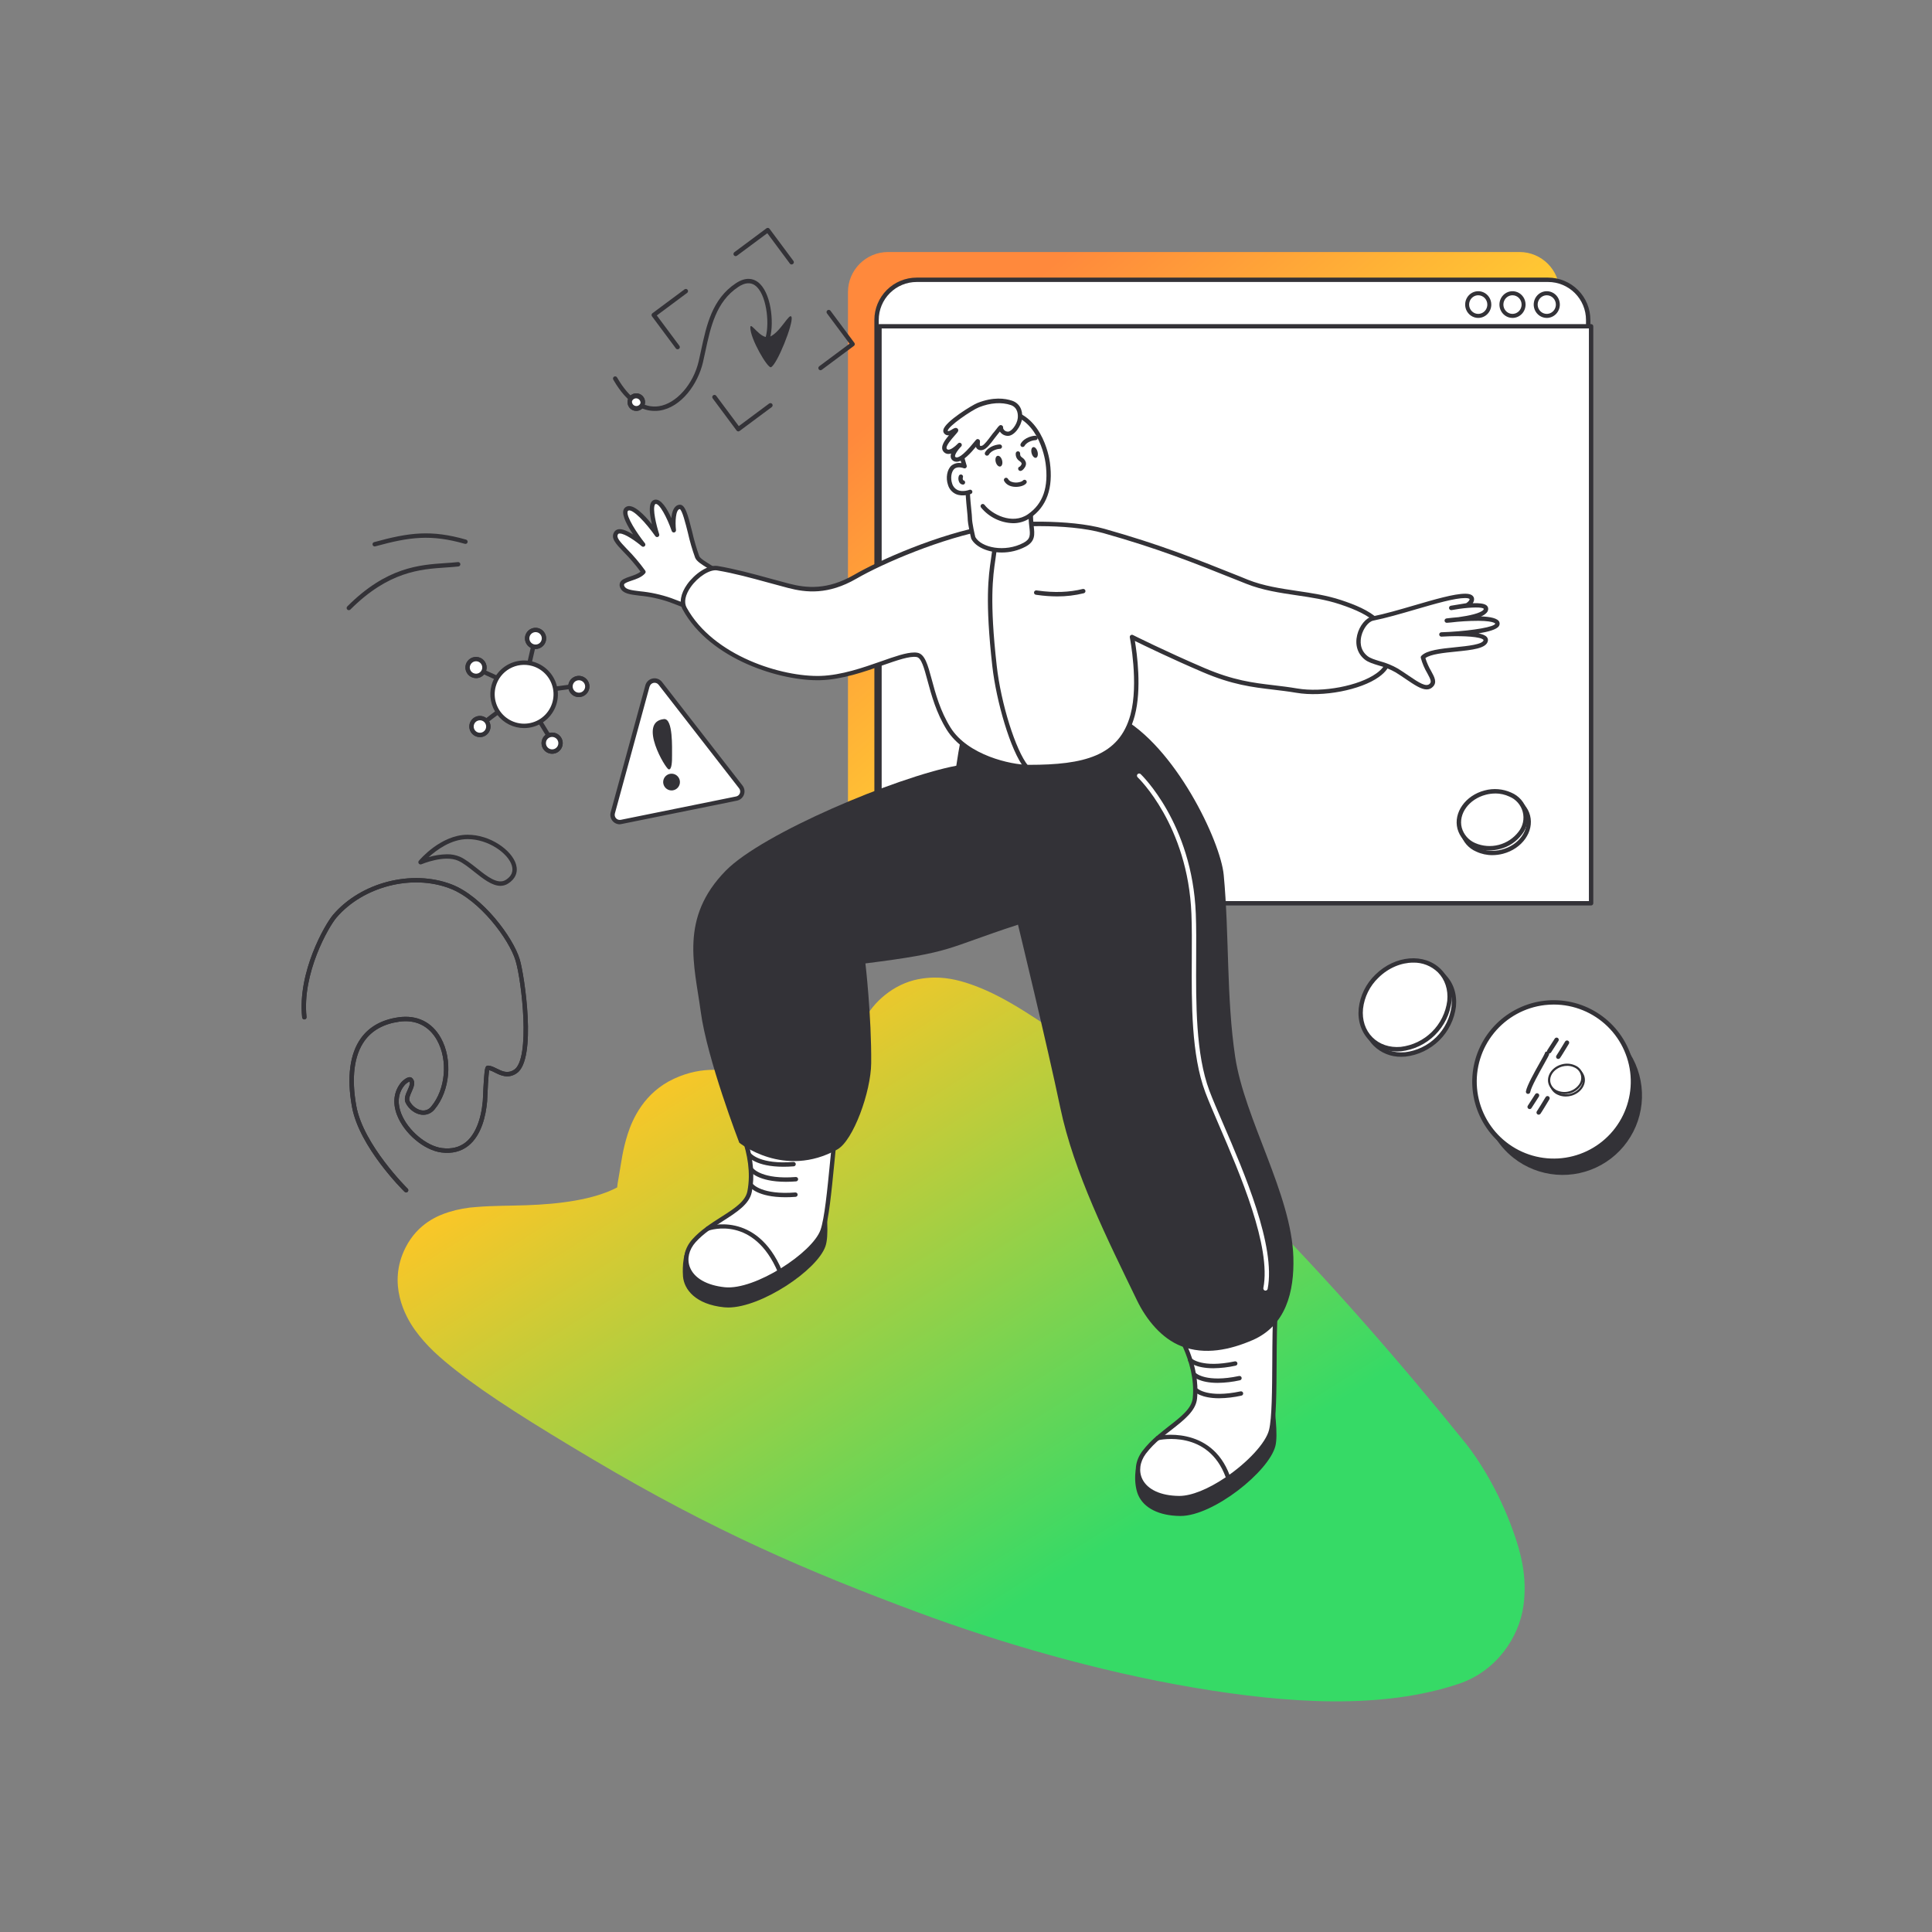 <svg xmlns="http://www.w3.org/2000/svg" xmlns:xlink="http://www.w3.org/1999/xlink" id="Layer_1" viewBox="0 0 850.394 850.394"><rect x="0" y="0" width="850.394" height="850.394" fill="#808080" stroke="none"/><defs><style>      .st0 {        fill: #fff;      }      .st1 {        fill: url(#linear-gradient1);      }      .st2 {        fill: #333237;      }      .st3 {        fill: url(#linear-gradient);      }    </style><linearGradient id="linear-gradient" x1="610.921" y1="573.794" x2="395.336" y2="323.61" gradientTransform="translate(0 -231.716)" gradientUnits="userSpaceOnUse"><stop offset=".215" stop-color="#ffde30"></stop><stop offset=".81" stop-color="#ff893c"></stop></linearGradient><linearGradient id="linear-gradient1" x1="527.305" y1="1021.552" x2="265.008" y2="605.305" gradientTransform="translate(0 -231.716)" gradientUnits="userSpaceOnUse"><stop offset=".23" stop-color="#36da66"></stop><stop offset=".815" stop-color="#ffc626"></stop></linearGradient></defs><path class="st0" d="M285.004,301.883c.161-.573.478-1.087.914-1.488.436-.404.975-.678,1.557-.79.582-.115,1.185-.066,1.74.141s1.044.565,1.409,1.03l35.447,45.611c.335.435.55.946.632,1.486.079.542.02,1.094-.174,1.606-.192.511-.514.964-.931,1.317-.417.353-.918.593-1.452.701l-50.75,10.31c-.537.107-1.092.077-1.613-.089-.521-.169-.991-.465-1.365-.864-.374-.401-.639-.89-.771-1.419-.132-.532-.126-1.087.017-1.616l15.341-55.933v0Z"></path><path class="st2" d="M272.798,362.828c-.64-.003-1.271-.153-1.844-.437-.573-.286-1.073-.698-1.46-1.209-.388-.509-.653-1.099-.775-1.728-.122-.629-.098-1.276.071-1.895l15.283-55.933c.206-.747.615-1.419,1.182-1.946s1.268-.887,2.027-1.038,1.545-.089,2.27.182c.725.268,1.362.734,1.838,1.345l35.442,45.611c.435.56.718,1.222.828,1.923.107.701.033,1.417-.212,2.081-.245.665-.657,1.255-1.197,1.718-.54.46-1.186.777-1.879.92l-50.751,10.276c-.269.072-.545.115-.822.13v-0ZM285.935,302.134l-15.289,55.933c-.101.368-.106.757-.014,1.13.092.371.277.713.539.992.262.279.59.488.955.603.364.118.753.138,1.128.061l50.749-10.279c.376-.074.726-.243,1.015-.491.292-.248.514-.565.647-.923s.171-.744.113-1.123c-.059-.378-.215-.734-.45-1.033l-35.441-45.611c-.255-.33-.597-.58-.987-.726-.39-.143-.813-.179-1.22-.097-.408.082-.785.276-1.09.557-.305.284-.524.647-.634,1.048l-.019-.043v0Z"></path><path class="st3" d="M668.812,110.929h-277.91c-9.752,0-17.658,7.907-17.658,17.659v238.832c0,9.752,7.906,17.661,17.658,17.661h277.91c9.752,0,17.658-7.909,17.658-17.661v-238.832c0-9.753-7.906-17.659-17.658-17.659Z"></path><path class="st0" d="M681.41,123.134h-277.91c-9.752,0-17.658,7.907-17.658,17.66v238.83c0,9.755,7.906,17.661,17.658,17.661h277.91c9.752,0,17.658-7.906,17.658-17.661v-238.83c0-9.753-7.906-17.66-17.658-17.66Z"></path><path class="st2" d="M681.403,398.249h-277.908c-4.943,0-9.681-1.964-13.173-5.456-3.495-3.493-5.456-8.233-5.456-13.173v-238.799c0-4.941,1.961-9.679,5.456-13.173,3.493-3.494,8.231-5.456,13.173-5.456h277.902c4.94,0,9.678,1.963,13.173,5.456,3.493,3.494,5.457,8.232,5.457,13.173v238.799c0,4.94-1.964,9.678-5.457,13.171-3.49,3.493-8.228,5.456-13.168,5.459h-0ZM403.495,124.117c-4.431,0-8.678,1.76-11.81,4.892-3.132,3.132-4.894,7.381-4.894,11.81v238.799c0,4.431,1.762,8.678,4.894,11.81s7.379,4.891,11.81,4.891h277.902c4.429,0,8.678-1.759,11.81-4.891,3.132-3.132,4.891-7.379,4.891-11.81v-238.799c0-4.43-1.759-8.678-4.891-11.81-3.132-3.132-7.382-4.892-11.81-4.892h-277.902 0Z"></path><path class="st2" d="M650.663,139.938c-1.138.001-2.25-.343-3.196-.988-.949-.645-1.685-1.564-2.122-2.638-.437-1.074-.552-2.257-.33-3.398.222-1.141.77-2.19,1.573-3.013.805-.823,1.831-1.384,2.946-1.611,1.117-.228,2.273-.111,3.327.334,1.051.445,1.948,1.199,2.582,2.166.632.967.969,2.105.969,3.268-.003,1.558-.609,3.052-1.685,4.154-1.076,1.103-2.539,1.723-4.063,1.726l-0-0ZM650.663,129.967c-.793-.001-1.567.238-2.227.688-.66.45-1.174,1.089-1.478,1.837-.304.749-.384,1.573-.23,2.367.156.795.537,1.525,1.097,2.098.56.573,1.276.963,2.053,1.121s1.583.076,2.317-.234c.731-.311,1.358-.837,1.798-1.511.44-.675.672-1.467.672-2.277-.003-1.084-.424-2.123-1.174-2.89-.749-.767-1.767-1.198-2.828-1.199l-0-0Z"></path><path class="st2" d="M665.744,139.938c-1.138,0-2.25-.345-3.196-.991-.946-.646-1.682-1.565-2.12-2.639-.435-1.075-.55-2.257-.327-3.398.222-1.141.77-2.189,1.575-3.011.805-.823,1.831-1.383,2.946-1.61,1.117-.227,2.273-.11,3.324.335,1.051.445,1.951,1.199,2.582,2.166.632.967.969,2.104.969,3.267-.003,1.559-.609,3.054-1.688,4.157-1.079,1.103-2.539,1.723-4.066,1.724ZM665.744,129.967c-.793,0-1.567.24-2.227.691-.657.45-1.171,1.09-1.475,1.839-.302.748-.381,1.572-.228,2.367.156.795.54,1.524,1.099,2.097.56.573,1.276.962,2.053,1.119.777.157,1.583.075,2.314-.235.731-.311,1.358-.837,1.798-1.511.44-.674.672-1.466.672-2.277-.003-1.085-.424-2.125-1.176-2.892-.752-.767-1.769-1.197-2.831-1.197h0Z"></path><path class="st2" d="M680.83,139.938c-1.138,0-2.25-.345-3.196-.991-.946-.646-1.682-1.565-2.12-2.639-.435-1.075-.55-2.257-.327-3.398.222-1.141.77-2.189,1.575-3.011.805-.823,1.831-1.383,2.946-1.61,1.117-.227,2.273-.11,3.324.335,1.051.445,1.951,1.199,2.582,2.166.632.967.969,2.104.969,3.267-.003,1.559-.609,3.054-1.688,4.157-1.079,1.103-2.539,1.723-4.066,1.724ZM680.83,129.967c-.793,0-1.567.24-2.227.691-.657.45-1.171,1.09-1.475,1.839-.302.748-.381,1.572-.228,2.367.156.795.54,1.524,1.099,2.097.56.573,1.276.962,2.053,1.119.777.157,1.583.075,2.314-.235.731-.311,1.358-.837,1.798-1.511.44-.674.672-1.466.672-2.277-.003-1.085-.424-2.125-1.176-2.892-.752-.767-1.769-1.197-2.831-1.197h0Z"></path><path class="st0" d="M700.651,143.517h-313.229v253.972h313.229v-253.972Z"></path><path class="st2" d="M700.342,398.551h-313.229c-.256,0-.501-.102-.68-.281-.182-.182-.284-.427-.284-.683v-253.972c0-.256.102-.501.284-.681.179-.181.424-.282.68-.282h313.229c.256,0,.501.102.68.282.182.181.284.426.284.681v253.972c-.003.256-.105.501-.286.68-.179.182-.424.284-.678.284ZM388.077,396.623h311.301v-252.045h-311.301v252.045h0Z"></path><path class="st1" d="M411.163,430.292c-2.37.033-4.735.281-7.065.739-10.772,2.107-19.824,10.028-23.917,18.418-3.771,7.709-4.053,14.171-4.124,19.034-.036,3.646.135,7.292.514,10.921-7.323.271-15.848-.591-25.142-2.337-7.883-1.478-15.746-3.367-23.897-4.672-7.395-1.176-17.763-3.649-30.881,2.434-13.118,6.083-18.257,17.743-20.377,24.411-2.267,7.131-2.82,12.58-3.572,16.704-.835,4.656-1.041,6.211-1.053,6.725-10.278,5.403-25.311,7.344-40.15,7.837-7.413.251-14.358.166-21.54.752-4.231.243-8.417,1.002-12.462,2.268-4.355,1.388-13.555,4.804-19.028,15.687-7.966,15.835-.199,30.09,4.182,36.206,5.139,7.131,11.101,12.314,18.206,17.886,14.133,11.092,33.951,23.524,60.103,39.049,52.952,31.427,94.382,49.229,142.877,67.273,36.012,13.401,79.336,26.012,121.413,33.161,41.821,7.106,83.231,9.681,116.918-1.657,16.451-5.538,26.505-20.376,28.418-34.465,1.741-12.849-1.284-23.557-4.464-32.486-6.474-18.256-15.674-32.248-20.813-38.666l-.115-.136-.097-.128c-56.056-69.63-130.869-150.432-193.721-189.837-8.185-5.139-15.265-8.911-22.414-11.562-5.191-1.92-11.036-3.636-17.796-3.559h-0Z"></path><path class="st2" d="M523.965,580.755s4.239,23.897,2.498,41.241c-.862,8.591-15.899,10.427-23.327,20.417-2.754,3.7-2.452,11.325-.897,14.986,1.997,4.71,7.663,8.384,17.259,8.468,13.928.12,37.85-19.075,40.525-29.763,2.273-9.09-5.487-43.222-4.196-59.147l-31.862,3.797Z"></path><path class="st2" d="M519.621,667.274h-.136c-9.302-.084-16.06-3.483-18.538-9.323-1.69-3.976-2.102-12.122,1.059-16.375,3.572-4.797,8.737-7.765,13.299-10.386,5.024-2.884,9.366-5.385,9.765-9.328,1.695-16.952-2.442-40.627-2.48-40.865-.036-.187-.031-.378.013-.565.043-.184.123-.36.238-.514.115-.151.258-.279.424-.373.166-.097.35-.156.54-.179l31.857-3.802c.205-.026.414-.005.611.061.197.064.378.174.527.317.151.146.266.32.338.514.074.194.102.404.084.611-.642,7.753.926,19.862,2.429,31.568,1.58,12.327,2.943,22.971,1.734,27.809-2.807,11.23-27.346,30.829-41.762,30.829ZM525.596,581.975c.892,5.5,3.769,25.055,2.26,40.164-.54,5.382-5.697,8.351-11.158,11.486-4.316,2.48-9.218,5.293-12.437,9.637-2.409,3.212-2.107,10.374-.731,13.605,2.023,4.766,7.85,7.54,15.981,7.612h.123c13.171,0,36.477-18.494,39.026-28.702,1.087-4.324-.314-15.232-1.792-26.776-1.414-11.036-2.879-22.432-2.57-30.443l-28.702,3.416-0-0Z"></path><path class="st0" d="M515.793,582.394s11.885,15.815,10.143,33.161c-.642,6.385-8.584,10.882-15.669,16.876-2.488,2.033-4.735,4.347-6.699,6.891-6.295,8.461-1.659,19.967,15.416,20.115,5.955.051,13.749-3.431,20.918-8.274,9.591-6.469,18.077-15.372,19.607-21.488,2.273-9.098.808-39.4,2.099-55.329l-45.815,8.049v0Z"></path><path class="st2" d="M519.127,660.375h-.148c-8.717-.079-15.224-3.155-17.852-8.435-2.043-4.112-1.414-9.051,1.69-13.222,2.002-2.611,4.301-4.981,6.847-7.065,1.588-1.342,3.212-2.608,4.787-3.856,5.416-4.214,10.092-7.85,10.547-12.404,1.677-16.761-9.834-32.32-9.957-32.473-.097-.133-.161-.289-.182-.45-.02-.164,0-.33.059-.483.061-.151.159-.286.286-.391.128-.105.279-.174.44-.205l45.802-8.075c.146-.023.294-.015.435.026.143.041.271.113.381.212.11.1.192.222.245.358.054.138.077.284.064.432-.54,6.712-.591,16.111-.642,25.193-.077,12.849-.143,24.938-1.486,30.289-1.509,6.057-9.737,15.129-19.998,22.061-4.702,3.212-13.669,8.486-21.32,8.486l0.0 0ZM517.455,583.082c2.782,4.129,10.923,17.666,9.438,32.555-.54,5.377-5.781,9.438-11.273,13.736-1.562,1.207-3.173,2.46-4.728,3.784-2.434,1.977-4.628,4.229-6.541,6.712-2.659,3.577-3.212,7.768-1.516,11.21,2.294,4.613,8.18,7.297,16.15,7.369h.143c5.234,0,12.603-2.948,20.248-8.108,9.898-6.681,17.801-15.288,19.208-20.928,1.284-5.139,1.355-17.686,1.427-29.827.043-8.584.095-17.436.557-24.104l-43.112,7.602-0-0Z"></path><path class="st2" d="M335.207,492.104s-1.997,21.772-5.331,38.891c-1.644,8.474-17.172,8.911-25.49,18.175-2.467,2.749-2.608,9.409-2.352,12.544.476,5.781,5.84,11.197,16.863,12.322,13.864,1.401,39.451-15.508,43.1-25.902,3.096-8.844-4.106-40.96-1.355-56.697l-25.434.667Z"></path><path class="st2" d="M320.515,575.513c-.588,0-1.174-.026-1.759-.084-12.644-1.284-17.648-7.87-18.124-13.6-.077-.995-.693-9.808,2.713-13.598,4.007-4.498,9.532-6.945,14.408-9.136,5.364-2.409,9.995-4.498,10.747-8.351,3.275-16.85,5.288-38.543,5.306-38.75.028-.345.184-.665.435-.903.253-.238.583-.373.928-.381l25.439-.644c.207-.008.414.033.603.115.192.084.361.21.496.368.133.159.233.345.286.547.054.199.064.409.028.616-1.368,7.829-.174,20.241.885,31.195,1.094,11.32,2.03,21.09.412,25.695-3.692,10.517-28.182,26.912-42.803,26.912ZM336.478,493.497c-.473,4.876-2.37,23.127-5.221,37.786-1.036,5.306-6.533,7.778-12.353,10.394-4.62,2.076-9.862,4.434-13.49,8.453-1.979,2.204-2.281,8.075-2,11.493.373,4.605,4.677,9.931,15.605,11.036,13.071,1.33,38.139-15.012,41.635-24.968,1.411-4.042.455-13.991-.56-24.521-1.048-10.921-2.132-22.138-1.105-30.264l-22.511.591h-0Z"></path><path class="st0" d="M322.906,490.569s10.373,16.83,7.065,33.943c-1.644,8.474-16.137,12.327-24.462,21.591-7.066,7.845-3.488,19.729,13.49,21.45,13.856,1.406,39.451-15.5,43.1-25.902,3.096-8.844,4.439-39.185,7.188-54.9l-46.38,3.818 0.0 0Z"></path><path class="st2" d="M320.625,568.594c-.583.003-1.166-.026-1.749-.082-8.678-.882-14.876-4.544-17.004-10.049-1.649-4.278-.565-9.141,2.905-13.002,3.598-4.009,8.351-7.067,12.59-9.757,5.768-3.661,10.76-6.873,11.608-11.371,3.211-16.556-6.817-33.084-6.911-33.25-.089-.141-.138-.302-.148-.465-.008-.166.028-.33.102-.476.074-.148.187-.274.322-.366.138-.092.297-.146.463-.159l46.372-3.828c.148-.013.294.01.432.064.136.051.258.136.361.243.1.107.174.238.215.381.041.141.049.289.02.435-1.156,6.635-2.074,15.991-2.966,25.055-1.253,12.757-2.442,24.807-4.265,30.018-3.651,10.399-27.881,26.607-42.348,26.607l-0.0 0ZM324.478,491.411c2.391,4.367,9.259,18.63,6.426,33.289-1.036,5.301-6.605,8.865-12.501,12.629-4.311,2.756-8.77,5.61-12.207,9.42-2.974,3.314-3.925,7.43-2.536,11.023,1.856,4.804,7.471,8.016,15.416,8.826,13.235,1.33,38.546-15.193,42.092-25.265,1.746-4.986,2.979-17.482,4.163-29.55.841-8.545,1.708-17.346,2.787-23.951l-43.639,3.58v0Z"></path><path class="st0" d="M273.974,258.469c-1.85-3.855,6.141-3.212,9.257-6.745-7.189-10.169-14.191-13.58-12.032-17.056,2.088-3.353,11.917,5.043,11.917,5.043,0,0-11.313-14.21-6.816-15.9,3.854-1.426,12.931,11.621,12.931,11.621,0,0-4.497-13.812-.854-14.544,3.642-.732,8.216,12.546,8.216,12.546,0,0-1.163-9.803,2.518-10.311,2.864-.398,4.644,14.133,7.761,22.009,1.746,4.388,22.78,9.315,16.433,25.227-2.148,5.377-16.819-2.043-28.203-6.193-11.383-4.15-19.362-2.036-21.128-5.698h0Z"></path><path class="st2" d="M319.648,273.2c-4.303,0-10.921-2.634-17.763-5.371-2.376-.944-4.837-1.927-7.111-2.756-4.311-1.502-8.79-2.475-13.336-2.897-4.169-.514-7.182-.88-8.351-3.289-.204-.363-.326-.766-.357-1.181-.031-.415.03-.832.177-1.221.604-1.433,2.396-2.037,4.465-2.737,1.593-.533,3.366-1.131,4.574-2.133-2.284-3.077-4.782-5.988-7.477-8.711-3.482-3.636-5.782-6.045-4.105-8.743.203-.327.476-.604.8-.813.323-.209.689-.343,1.07-.394,1.715-.263,4.189.906,6.424,2.287-2.422-3.63-4.934-8.178-4.259-10.619.101-.392.298-.754.572-1.052.275-.298.619-.524,1.002-.657,2.981-1.111,7.709,3.771,10.966,7.844-.816-3.475-1.445-7.709-.321-9.636.162-.297.387-.555.659-.757.272-.202.584-.342.915-.412,2.775-.546,5.486,4.034,7.33,8.126.238-2.775,1.079-5.576,3.469-5.904,2.498-.353,3.669,3.854,5.686,11.923.816,3.619,1.851,7.184,3.102,10.677.386.976,2.57,2.326,4.856,3.752,6.523,4.041,16.382,10.144,11.565,22.189-.701,1.799-2.288,2.486-4.549,2.486v-0ZM272.83,234.836c-.094-.007-.188-.007-.283,0-.107.004-.211.036-.304.091-.092.055-.169.132-.223.224-.854,1.375.643,3.045,3.855,6.424,2.96,2.979,5.679,6.189,8.133,9.597.125.176.187.389.176.604-.01.216-.093.421-.234.584-1.503,1.722-3.854,2.512-5.948,3.212-1.426.482-3.039,1.021-3.308,1.651-.063.282-.012.577.141.822.706,1.458,3.148,1.76,6.848,2.21,4.686.448,9.301,1.455,13.747,3,2.3.841,4.773,1.824,7.164,2.782,8.221,3.276,18.461,7.362,19.816,3.957,4.209-10.542-4.495-15.919-10.798-19.837-2.8-1.735-5.012-3.109-5.633-4.677-1.289-3.57-2.35-7.218-3.181-10.921-1.007-4.022-2.524-10.099-3.604-10.484-1.818.257-2.068,5.672-1.651,9.25.021.233-.042.465-.18.655-.137.189-.338.322-.566.374-.228.052-.467.019-.672-.092s-.364-.293-.445-.512c-2.081-6.032-5.441-12.27-7.111-11.917-.058,0-.174.032-.296.251-1.105,1.889.565,8.994,1.876,13.054.069.219.058.456-.032.668-.089.212-.251.385-.456.488-.206.105-.444.131-.668.075-.225-.057-.421-.193-.553-.383-4.176-5.981-9.88-11.994-11.801-11.268-.097.027-.185.081-.254.154-.069.074-.117.165-.138.264-.643,2.261,4.073,9.533,7.612,13.979.147.188.219.423.203.661-.017.238-.121.462-.293.627-.172.166-.399.261-.638.269-.239.008-.472-.074-.654-.228-2.602-2.229-7.401-5.608-9.649-5.608l0.0 0Z"></path><path class="st2" d="M425.978,311.191c-3.347,15.186-3.669,16.761-5.05,25.851-26.561,5.075-85.304,29.737-101.441,46.163-20.518,20.872-13.767,41.813-11.069,61.959,2.795,21.018,16.986,57.815,16.986,57.815,0,0,19.67,16.029,43.156,2.963,7.003-3.899,14.777-25.298,14.904-37.981.166-20.793-2.536-43.9-2.536-43.9,39.236-4.948,34.69-6.495,67.155-17.05,0,0,12.887,53.133,18.574,80.377,6.019,28.842,20.985,58.459,33.808,84.995,4.073,8.423,10.813,16.786,19.535,20.159,10.381,4.022,21.445,1.588,31.253-2.641,14.743-6.346,18.481-21.307,18.039-36.526-.811-27.699-21.496-60.783-25.613-88.196-3.912-26.022-2.57-53.89-5.05-80.088-1.399-14.846-21.442-56.782-45.925-69.653-24.327-12.823-39.359-6.528-66.726-4.247l-0.0 0Z"></path><path class="st0" d="M376.463,253.882c-11.289,6.54-20.461,6.308-29.346,4.009-10.432-2.704-20.975-6.026-31.381-7.754-6.38-1.066-18.231,10.747-14.396,17.743,12.204,22.272,43.394,31.137,59.896,30.605,17.044-.547,35.089-11.371,42.399-10.183,5.428.88,4.804,17.864,13.945,32.487,8.024,12.815,27.766,16.85,35.012,16.868,24.186.051,40.773-3.47,45.976-22.849,3.771-14.076-.297-34.389-.297-34.389,0,0,13.928,7.021,31.478,14.557,17.551,7.536,27.277,6.687,41.049,9.013,14.493,2.452,38.776-3.283,40.428-13.453,2.46-15.116-7.612-20.968-21.246-25.51-13.444-4.497-27.911-3.72-41.113-8.993-22.207-8.872-37.17-15.026-62.987-22.33-15.919-4.497-41.32-3.27-50.223-1.69-21.885,3.912-47.761,15.219-59.195,21.867l-0-0Z"></path><path class="st2" d="M453.087,338.588h-.527c-7.837,0-27.738-4.406-35.82-17.344-4.651-7.446-6.776-15.334-8.486-21.68-1.509-5.602-2.698-10.029-4.797-10.369-3.058-.501-8.589,1.433-14.989,3.675-7.909,2.775-17.743,6.219-27.198,6.521-17.308.545-48.61-8.949-60.771-31.105-1.639-2.981-.92-7.021,1.964-11.088,3.214-4.529,9.123-8.794,13.434-8.068,7.586,1.285,15.339,3.392,22.836,5.448,2.833.777,5.781,1.58,8.622,2.325,7.476,1.927,16.702,2.981,28.625-3.906,10.921-6.34,36.784-17.891,59.538-21.932,9.834-1.741,35.178-2.666,50.653,1.715,24.411,6.912,39.129,12.784,59.467,20.91l3.618,1.477c6.95,2.775,14.459,3.854,21.713,4.946,6.392.938,12.994,1.927,19.315,4.015,12.033,4.002,24.644,9.687,21.895,26.582-.432,2.647-2.199,5.094-5.249,7.278-8.029,5.743-24.641,8.936-36.288,6.957-3.61-.611-6.978-1.007-10.228-1.394-9.238-1.092-17.988-2.127-31.036-7.709-13.861-5.936-25.572-11.621-29.845-13.722.918,5.422,3.096,21.155-.064,32.924-5.242,19.535-21.637,23.542-46.383,23.542v-0ZM402.391,287.197c.46-.001.918.035,1.373.109,3.329.54,4.595,5.248,6.354,11.769,1.67,6.224,3.759,13.958,8.261,21.161,7.65,12.237,26.684,16.392,34.189,16.413h.519c23.841,0,39.591-3.766,44.526-22.138,3.674-13.69-.271-33.751-.309-33.951-.038-.177-.023-.362.041-.531.064-.17.174-.318.32-.426.143-.108.314-.174.493-.19.179-.016.361.019.522.1.141.071,14.132,7.098,31.476,14.531,12.849,5.486,21.407,6.508,30.502,7.58,3.27.391,6.656.79,10.317,1.414,11.21,1.895,27.167-1.138,34.843-6.63,2.621-1.876,4.124-3.899,4.498-6.026,2.26-13.889-6.206-19.651-20.596-24.411-6.16-2.049-12.687-3.013-18.988-3.938-7.369-1.086-14.989-2.21-22.156-5.068l-3.618-1.445c-20.282-8.107-34.928-13.966-59.275-20.852-16.247-4.593-41.852-3.071-49.791-1.664-21.309,3.777-47.275,14.961-58.909,21.694-12.509,7.24-22.22,6.141-30.07,4.105-2.879-.745-5.814-1.548-8.648-2.332-7.451-2.043-15.155-4.156-22.644-5.403-3.148-.52-8.351,2.743-11.565,7.285-2.439,3.437-3.114,6.739-1.849,9.045,11.77,21.45,42.179,30.655,59.017,30.11,9.161-.297,18.85-3.688,26.628-6.425,6.057-2.133,11.018-3.874,14.539-3.874v-.013l-0.0 0Z"></path><path class="st0" d="M601.297,289.51c2.82,2.268,8.602,2.57,13.554,5.628,7.065,4.394,12.276,9.372,15.155,6.496,2.473-2.467-2.122-5.892-3.682-12.284,4.439-4.689,26.684-2.377,27.623-7.4.752-3.977-19.497-2.685-19.497-2.685,0,0,26.114-.912,24.598-5.101-1.284-3.514-22.227-.996-22.227-.996,0,0,17.737-1.182,17.223-5.313-.378-3.019-15.265-.263-15.265-.263l6.901-1.131c2.255-1.227,3.713-4.144-.695-4.163-8.131-.039-27.41,7.291-40.722,9.957-4.656.931-9.829,11.743-2.966,17.255h0Z"></path><path class="st2" d="M627.976,303.464c-2.467,0-5.513-2.076-9.098-4.498-1.445-.982-2.93-1.997-4.536-2.993-2.37-1.346-4.904-2.378-7.54-3.071-2.46-.751-4.595-1.4-6.108-2.621-3.163-2.538-4.362-6.469-3.309-10.786.995-4.092,3.853-7.6,6.707-8.165,5.485-1.098,12.03-3.006,18.359-4.856,9.039-2.634,17.576-5.139,22.483-5.139h.105c2.698,0,3.526,1.054,3.743,1.927.077.39.066.793-.026,1.18-.095.387-.269.749-.514,1.062,2.57-.084,4.884.096,5.963.886.225.155.414.355.557.587.146.232.238.492.276.762.036.348-.002.7-.115,1.033-.11.332-.289.637-.527.895-.698.739-1.557,1.307-2.511,1.657,4.112.148,7.471.816,8.08,2.512.11.296.146.613.105.926-.041.312-.159.61-.343.867-.982,1.458-4.651,2.467-8.929,3.161,1.665.347,2.969.848,3.598,1.561.22.234.381.516.47.825.09.308.105.633.043.948-.642,3.321-6.855,3.951-14.063,4.683-5.26.533-11.184,1.13-13.437,2.865.624,2.022,1.486,3.963,2.57,5.781,1.432,2.626,2.672,4.894.719,6.848-.35.371-.772.667-1.24.867-.468.199-.974.302-1.483.297l-0-0ZM601.9,288.758c1.227.989,3.212,1.587,5.467,2.281,2.795.738,5.482,1.839,7.99,3.276,1.644,1.021,3.148,2.043,4.6,3.04,4.779,3.255,7.794,5.17,9.366,3.595.854-.846.391-1.925-1.046-4.56-1.271-2.127-2.242-4.419-2.892-6.81-.038-.157-.036-.321.005-.477.043-.156.123-.299.233-.416,2.383-2.518,8.525-3.141,15.027-3.803,5.344-.54,12-1.214,12.358-3.116,0-.038,0-.064-.056-.141-1.286-1.413-8.66-1.747-14.994-1.561-1.542.083-2.761.135-3.47.161-.125.006-.253-.013-.371-.056-.12-.043-.23-.109-.322-.194-.189-.172-.304-.413-.314-.668-.013-.255.077-.506.251-.694.171-.189.412-.302.667-.314.68-.045,2.023-.116,3.7-.167,10.696-.642,19.683-2.197,20.057-3.636,0,0-.68-1.535-10.645-1.188-2.12.071-4.221.219-5.988.366-2.306.283-4.129.418-4.631.45-.128.012-.256-.001-.376-.039-.123-.038-.235-.099-.332-.18-.097-.081-.179-.181-.238-.293-.059-.113-.097-.236-.107-.362-.013-.127,0-.254.038-.376.038-.121.1-.234.179-.332.082-.098.182-.179.294-.238.113-.059.235-.096.36-.108,1.409-.173,3.214-.373,5.231-.54,4.715-.643,9.737-1.741,10.964-3.212.064-.06.115-.134.148-.217.031-.082.046-.171.038-.259-.532-.803-5.28-.758-10.87.032l-3.275.54c-.256.044-.519-.015-.731-.164-.212-.15-.355-.377-.399-.633-.046-.256.013-.518.164-.73.148-.212.376-.356.632-.4.565-.103,1.754-.315,3.212-.527l3.521-.578c1.066-.642,1.588-1.516,1.511-1.805-.041-.154-.547-.463-1.884-.469h-.069c-4.625,0-13.035,2.454-21.938,5.043-6.372,1.863-12.959,3.777-18.528,4.895-2.061.411-4.4,3.43-5.208,6.732-.509,2.094-.849,6.026,2.646,8.827l.026.026 0.0 0Z"></path><path class="st0" d="M427.083,208.857c-2.473,2.146-.187,16.799-.192,18.983,0,2.794,1.509,8.91,1.509,8.91,2.795,5.21,13.856,7.67,22.58,3.026,4.735-2.512,3.071-5.782,2.808-11.017-.315-6.353-.315-14.878-3.442-18.559-3.741-4.407-20.808-3.482-23.263-1.342h0Z"></path><path class="st2" d="M440.939,243.193c-6.057,0-11.46-2.39-13.386-5.987-.038-.069-.066-.142-.084-.218-.064-.257-1.562-6.27-1.549-9.154,0-.45-.115-1.651-.256-3.039-.951-9.295-1.125-15.006.782-16.664,1.928-1.657,9.131-2.319,14.687-1.927,3.462.263,8.003,1.06,9.949,3.347,2.994,3.527,3.304,10.67,3.572,16.972.033.745.059,1.465.097,2.165.051,1.047.161,2.004.263,2.929.404,3.585.759,6.681-3.585,8.993-3.234,1.704-6.835,2.591-10.491,2.583l0.0 0ZM429.305,236.396c2.662,4.715,13.099,6.848,21.199,2.531,3.181-1.69,2.976-3.488,2.57-7.067-.102-.912-.217-1.927-.276-3.051-.028-.706-.061-1.432-.095-2.178-.245-5.691-.547-12.784-3.117-15.809-1.163-1.368-4.311-2.345-8.627-2.666-6.206-.475-12.207.527-13.273,1.426-1.529,1.33-.514,11.274-.133,15.019.159,1.561.276,2.692.268,3.212.013,2.461,1.278,7.722,1.483,8.583Z"></path><path class="st2" d="M178.699,524.835c-.241-.008-.471-.107-.642-.276-.816-.798-19.914-19.734-23.126-37.357-2.351-12.925-.983-23.378,3.951-30.225,3.649-5.06,9.199-8.157,16.503-9.197,8.113-1.163,14.775,2.081,18.681,9.128,5.261,9.422,4.047,23.202-2.756,31.368-.673.854-1.555,1.524-2.561,1.941-1.006.417-2.101.57-3.183.442-2.788-.322-5.595-2.404-6.983-5.185-.906-1.818,0-3.853.848-5.71.848-1.856,1.285-2.976.777-3.695-.743.35-1.418.831-1.992,1.419-3.707,4.324-2.942,9.225-1.645,12.58,2.865,7.418,11.133,14.421,18.039,15.283,4.124.514,7.619-.361,10.394-2.57,4.073-3.283,6.739-9.721,7.503-18.136,0-.179.051-.9.09-1.818.084-1.959.225-5.229.424-7.96.36-4.894.643-5.82,1.754-5.82,1.285,0,2.531.642,3.855,1.286,2.37,1.186,4.818,2.421,7.709.493,7.169-4.779,3.386-38.699.598-47.994-2.788-9.297-15.733-26.73-28.87-31.76-16.702-6.426-38.204-.9-49.953,12.808-3.508,4.086-15.238,24.567-13.189,43.762.014.125.002.253-.034.376-.036.123-.096.235-.175.335-.08.1-.179.182-.29.243s-.234.1-.361.112c-.127.013-.255.003-.377-.033-.122-.038-.236-.097-.335-.176-.099-.079-.181-.179-.242-.292-.061-.11-.099-.233-.113-.361-2.12-19.824,10.015-40.998,13.638-45.219,12.257-14.298,34.69-20.041,52.111-13.36,13.664,5.234,27.116,23.337,30.019,33.013,2.075,6.932,7.709,44.094-1.368,50.152-3.822,2.57-7.189.854-9.636-.378-.765-.424-1.572-.767-2.409-1.023-.424,2.107-.739,9.328-.848,11.859-.045,1.138-.071,1.698-.09,1.928-.578,6.328-2.467,14.833-8.216,19.463-3.212,2.57-7.182,3.58-11.839,3.002-7.657-.959-16.452-8.351-19.6-16.505-2.101-5.428-1.394-10.586,1.979-14.523,0,0,1.979-2.063,3.52-2.127.214-.015.429.015.63.089.201.077.383.194.533.348,1.69,1.69.642,3.984-.251,6.006-.642,1.503-1.375,3.058-.874,4.06,1.092,2.184,3.347,3.887,5.48,4.132.762.092,1.536-.015,2.244-.314.708-.299,1.325-.777,1.79-1.388,6.334-7.594,7.452-20.417,2.569-29.192-3.514-6.308-9.456-9.21-16.702-8.164-6.758.964-11.878,3.797-15.212,8.423-4.619,6.423-5.871,16.349-3.617,28.748,3.096,17.016,22.394,36.142,22.587,36.326.136.135.23.307.268.493.039.189.02.384-.052.56-.072.176-.196.327-.354.435-.159.107-.345.164-.537.164l-.064-.018 0-0Z"></path><path class="st2" d="M178.699,524.835c-.241-.008-.471-.107-.642-.276-.816-.798-19.914-19.734-23.126-37.357-2.351-12.925-.983-23.375,3.951-30.225,3.649-5.06,9.199-8.157,16.503-9.197,8.113-1.163,14.775,2.081,18.681,9.128,5.261,9.422,4.047,23.202-2.756,31.368-.673.857-1.554,1.524-2.56,1.941-1.006.419-2.102.57-3.183.442-2.788-.322-5.595-2.409-6.983-5.185-.906-1.818,0-3.853.848-5.71.848-1.856,1.285-2.974.777-3.695-.743.35-1.418.831-1.992,1.419-3.707,4.324-2.942,9.225-1.645,12.58,2.865,7.42,11.133,14.421,18.039,15.283,4.124.514,7.619-.353,10.394-2.57,4.073-3.283,6.739-9.721,7.503-18.136,0-.179.051-.897.09-1.818.084-1.959.225-5.229.424-7.96.36-4.894.643-5.82,1.754-5.82,1.285,0,2.531.642,3.855,1.286,2.37,1.186,4.818,2.421,7.709.493,7.169-4.779,3.386-38.699.598-47.994-2.788-9.294-15.733-26.73-28.87-31.76-16.702-6.426-38.204-.905-49.953,12.808-3.508,4.086-15.238,24.572-13.189,43.762.014.125.002.253-.034.376-.036.123-.096.235-.175.335-.08.1-.179.182-.29.243s-.234.1-.361.112c-.127.013-.255.003-.377-.033-.122-.036-.236-.097-.335-.176-.099-.079-.181-.179-.242-.292-.061-.11-.099-.233-.113-.361-2.114-19.824,10.015-40.998,13.638-45.217,12.257-14.301,34.69-20.051,52.111-13.363,13.664,5.234,27.116,23.337,30.019,33.013,2.075,6.932,7.709,44.094-1.368,50.152-3.822,2.57-7.189.854-9.636-.378-.765-.424-1.572-.767-2.409-1.02-.424,2.107-.739,9.325-.848,11.856-.045,1.138-.071,1.698-.09,1.928-.578,6.328-2.467,14.833-8.216,19.466-3.212,2.57-7.182,3.577-11.839,2.999-7.657-.956-16.452-8.351-19.6-16.502-2.101-5.428-1.394-10.588,1.979-14.526,0,0,1.979-2.069,3.52-2.127.214-.015.429.018.629.092.201.077.383.194.533.345,1.69,1.69.642,3.984-.251,6.006-.642,1.503-1.375,3.058-.874,4.06,1.092,2.184,3.347,3.887,5.48,4.132.762.092,1.536-.015,2.244-.314.708-.299,1.325-.777,1.79-1.388,6.334-7.594,7.452-20.415,2.569-29.19-3.514-6.311-9.456-9.213-16.702-8.167-6.758.964-11.878,3.797-15.212,8.423-4.619,6.423-5.871,16.349-3.617,28.748,3.096,17.029,22.394,36.142,22.587,36.329.136.133.23.304.268.491.039.189.02.384-.052.56-.072.176-.196.327-.354.435-.159.107-.345.164-.537.164l-.064-.018 0-0Z"></path><path class="st2" d="M220.282,389.911c-3.739,0-7.709-3.142-11.563-6.213-2.377-1.882-4.831-3.853-7.028-4.822-6.071-2.756-16.06,1.496-16.195,1.542-.199.082-.42.097-.628.041-.208-.054-.392-.179-.522-.35-.136-.169-.209-.381-.209-.598,0-.217.074-.427.209-.596.386-.47,9.636-11.404,21.321-11.493h.173c10.015,0,19.478,6.855,21.289,13.048.996,3.411-.251,6.423-3.508,8.461-.996.639-2.156.982-3.341.982h0ZM196.693,376.016c1.984-.046,3.955.33,5.781,1.105,2.409,1.092,4.966,3.114,7.432,5.068,4.497,3.59,9.212,7.305,12.713,5.106,2.531-1.585,3.43-3.705,2.679-6.287-1.587-5.423-10.4-11.66-19.439-11.66h-.161c-7.15.056-13.49,4.741-17.011,7.921,2.599-.777,5.292-1.199,8.004-1.253h0Z"></path><path class="st2" d="M660.41,460.543c4.285-5.421,10.085-9.448,16.661-11.573,6.576-2.122,13.634-2.25,20.282-.363,6.648,1.887,12.588,5.705,17.067,10.967,4.477,5.262,7.295,11.734,8.095,18.599.803,6.863-.45,13.81-3.6,19.962-3.148,6.152-8.049,11.233-14.084,14.6-6.034,3.365-12.933,4.866-19.821,4.311-6.888-.552-13.457-3.137-18.878-7.425-3.598-2.846-6.602-6.374-8.837-10.381-2.235-4.007-3.659-8.415-4.191-12.971-.532-4.559-.161-9.177,1.092-13.59,1.255-4.413,3.365-8.538,6.213-12.135v0Z"></path><path class="st0" d="M656.485,454.466c4.285-5.421,10.085-9.445,16.661-11.57,6.576-2.125,13.634-2.253,20.282-.366,6.648,1.887,12.588,5.704,17.067,10.967,4.477,5.262,7.295,11.736,8.095,18.599.803,6.865-.45,13.812-3.6,19.964-3.148,6.152-8.049,11.23-14.084,14.597-6.034,3.365-12.933,4.868-19.821,4.314-6.888-.555-13.457-3.14-18.878-7.425-7.267-5.751-11.954-14.15-13.025-23.355-1.074-9.205,1.552-18.458,7.303-25.725v0Z"></path><path class="st2" d="M683.85,512.032c-8.121-.013-16.001-2.782-22.348-7.852-6.346-5.07-10.783-12.143-12.59-20.062-1.805-7.921-.869-16.219,2.652-23.539,3.523-7.32,9.422-13.23,16.738-16.761,7.315-3.531,15.613-4.477,23.534-2.682,7.924,1.795,15.001,6.224,20.082,12.562,5.078,6.341,7.857,14.214,7.88,22.337.023,8.123-2.71,16.014-7.753,22.383-3.357,4.26-7.643,7.699-12.526,10.056-4.886,2.358-10.243,3.575-15.669,3.557l-0.0 0ZM683.955,442.164c-1.337,0-2.675.077-4.004.23-8.755,1.028-16.768,5.428-22.335,12.266-5.566,6.837-8.251,15.574-7.482,24.36.77,8.783,4.93,16.922,11.601,22.688,6.668,5.766,15.324,8.706,24.125,8.198,8.804-.506,17.06-4.426,23.023-10.923,5.96-6.495,9.156-15.058,8.908-23.871-.248-8.814-3.92-17.185-10.238-23.335-6.316-6.152-14.782-9.599-23.598-9.611l-0-0Z"></path><path class="st0" d="M605.265,459.592c-6.886-6.957-5.705-19.272,2.641-27.553,8.346-8.279,20.691-9.315,27.579-2.357,6.886,6.957,5.705,19.272-2.641,27.553-8.346,8.279-20.698,9.315-27.579,2.357Z"></path><path class="st2" d="M616.81,465.156c-2.258.043-4.503-.368-6.599-1.207-2.094-.841-4.002-2.092-5.605-3.682-3.534-3.567-5.191-8.563-4.664-14.055.703-5.633,3.281-10.864,7.313-14.856,4.035-3.994,9.294-6.515,14.932-7.159,5.5-.463,10.478,1.232,14.009,4.804,3.534,3.572,5.193,8.568,4.664,14.061-.706,5.633-3.283,10.862-7.315,14.856-4.035,3.991-9.292,6.512-14.93,7.159-.624.054-1.202.079-1.805.079v0ZM623.928,426.045c-.527,0-1.061,0-1.601.072-5.188.606-10.026,2.933-13.738,6.61-3.715,3.674-6.093,8.486-6.753,13.669-.476,4.914.99,9.361,4.112,12.521,3.122,3.16,7.553,4.664,12.475,4.239,5.188-.606,10.026-2.933,13.738-6.61,3.715-3.674,6.091-8.486,6.753-13.669.476-4.914-.99-9.361-4.112-12.521-1.432-1.409-3.132-2.519-5.001-3.258-1.867-.741-3.863-1.099-5.873-1.053v-0Z"></path><path class="st0" d="M630.957,454.913c8.346-8.259,9.532-20.596,2.646-27.553-6.886-6.96-19.233-5.904-27.582,2.358-8.346,8.261-9.532,20.596-2.646,27.553,6.886,6.96,19.233,5.904,27.582-2.357h0Z"></path><path class="st2" d="M614.92,462.817c-2.255.043-4.5-.368-6.597-1.204-2.094-.839-4.002-2.089-5.607-3.677-3.534-3.572-5.191-8.563-4.664-14.063.634-5.651,3.222-10.905,7.318-14.853,8.709-8.619,21.685-9.681,28.906-2.35,3.534,3.572,5.191,8.563,4.664,14.055-.703,5.633-3.28,10.864-7.315,14.856-4.032,3.991-9.292,6.513-14.93,7.159-.565.051-1.207.077-1.775.077l0-0ZM622.026,423.713c-5.242,0-10.882,2.276-15.326,6.676-3.774,3.621-6.162,8.448-6.753,13.644-.476,4.914.99,9.358,4.112,12.521,3.13,3.153,7.561,4.664,12.475,4.244,5.191-.609,10.028-2.935,13.741-6.612,3.715-3.677,6.091-8.489,6.753-13.674.476-4.914-.99-9.358-4.112-12.514-1.44-1.404-3.142-2.506-5.012-3.242-1.872-.736-3.869-1.092-5.878-1.043Z"></path><path class="st0" d="M643.875,366.622c-1.716-6.602,3.314-13.623,11.24-15.687,7.929-2.061,15.74,1.631,17.456,8.236,1.713,6.605-3.316,13.631-11.243,15.694-7.927,2.061-15.738-1.631-17.454-8.244h-0Z"></path><path class="st2" d="M656.902,376.4c-2.439.018-4.853-.506-7.067-1.534-1.69-.711-3.196-1.803-4.398-3.189-1.202-1.388-2.066-3.033-2.526-4.81-.463-1.775-.506-3.633-.133-5.431.373-1.795,1.158-3.48,2.291-4.925,2.404-3.24,5.861-5.541,9.778-6.507,8.428-2.184,16.786,1.818,18.63,8.929,1.844,7.111-3.508,14.672-11.936,16.863-1.514.396-3.073.598-4.638.603ZM659.523,351.347c-1.404.003-2.802.182-4.163.532-3.483.857-6.559,2.902-8.699,5.784-.941,1.227-1.596,2.652-1.915,4.165-.322,1.514-.302,3.079.059,4.582.419,1.491,1.163,2.869,2.178,4.032,1.018,1.166,2.281,2.092,3.7,2.708,3.273,1.468,6.957,1.744,10.414.777,7.4-1.928,12.133-8.428,10.552-14.511-1.291-4.93-6.326-8.082-12.128-8.082v.013-0Z"></path><path class="st0" d="M642.468,364.554c-1.716-6.61,3.314-13.631,11.24-15.687,7.929-2.056,15.74,1.626,17.454,8.236,1.716,6.61-3.314,13.631-11.24,15.687-7.929,2.056-15.72-1.631-17.454-8.236Z"></path><path class="st2" d="M655.514,374.326c-2.439.018-4.853-.506-7.065-1.537-1.677-.734-3.168-1.831-4.365-3.214-1.199-1.381-2.074-3.015-2.562-4.776-1.844-7.111,3.508-14.679,11.936-16.871,3.894-1.061,8.036-.731,11.711.933,1.693.708,3.199,1.8,4.4,3.189,1.199,1.386,2.066,3.033,2.526,4.807.463,1.777.506,3.636.133,5.431-.376,1.798-1.158,3.483-2.291,4.927-2.401,3.242-5.86,5.543-9.778,6.507-1.516.396-3.078.598-4.646.603ZM658.155,349.271c-1.411.003-2.818.187-4.183.547-7.4,1.928-12.135,8.428-10.555,14.511.419,1.491,1.163,2.869,2.178,4.035,1.018,1.166,2.281,2.089,3.7,2.705,3.281,1.424,6.942,1.708,10.404.811,3.459-.9,6.523-2.93,8.696-5.771.966-1.212,1.636-2.634,1.959-4.152.322-1.519.286-3.091-.102-4.592-.391-1.501-1.125-2.892-2.145-4.06-1.02-1.171-2.299-2.086-3.733-2.675-1.946-.915-4.071-1.383-6.218-1.376v.018Z"></path><path class="st0" d="M680.927,463.735c.322.258-7.671,13.053-8.351,16.794l8.351-16.794Z"></path><path class="st2" d="M672.602,481.492c-.056.005-.11.005-.166,0-.251-.046-.476-.187-.621-.394-.148-.21-.205-.468-.164-.719.445-2.536,3.797-8.517,6.239-12.849.918-1.636,1.869-3.327,2.074-3.853.02-.189.092-.371.207-.522.161-.197.394-.325.647-.353s.506.043.708.199c.706.565.327,1.284-.302,2.46-.399.752-.984,1.792-1.652,2.987-2.107,3.759-5.633,10.054-6.024,12.266-.043.217-.161.414-.335.557-.171.141-.389.22-.611.22l-0-0Z"></path><path class="st2" d="M681.93,463.653c-.171-.003-.343-.049-.491-.136-.148-.089-.271-.215-.353-.368-.082-.151-.123-.322-.118-.496.008-.171.059-.34.153-.486l3.212-4.991c.066-.11.153-.207.258-.284.102-.074.22-.13.345-.159.125-.031.256-.036.384-.013.128.02.248.066.358.138.107.069.202.159.274.263.074.107.125.228.151.353.028.125.028.256.002.381-.026.128-.074.248-.148.355l-3.212,4.996c-.087.138-.207.251-.35.327-.143.077-.302.118-.465.118l0-0Z"></path><path class="st0" d="M689.741,458.922s-3.437,5.699-3.853,6.231l3.853-6.231Z"></path><path class="st2" d="M685.88,466.118c-.215-.003-.424-.074-.596-.205-.1-.079-.182-.176-.245-.286-.061-.112-.1-.233-.113-.361-.015-.125-.005-.253.031-.373.036-.123.092-.235.171-.335.258-.335,2.148-3.411,3.784-6.129.066-.107.151-.202.253-.279.102-.074.217-.128.34-.159s.251-.036.376-.018c.125.018.246.061.355.128.107.064.202.151.276.253.077.102.13.217.161.34s.036.251.018.376c-.02.125-.064.245-.128.353-.578.959-3.488,5.784-3.925,6.328-.092.115-.207.205-.338.268-.133.064-.276.097-.422.097h0Z"></path><path class="st2" d="M673.302,488.179c-.171-.003-.343-.049-.491-.138-.148-.087-.268-.215-.353-.366-.082-.151-.123-.322-.12-.493.005-.174.056-.34.148-.486l3.211-4.994c.064-.118.148-.22.253-.302.105-.084.225-.143.353-.176.13-.033.263-.041.394-.02.133.02.258.069.371.141s.207.164.281.276c.074.11.125.235.148.366s.02.266-.013.394c-.031.13-.087.251-.169.358l-3.212,4.999c-.087.133-.207.243-.345.32-.141.079-.297.12-.458.123v0Z"></path><path class="st0" d="M681.121,483.456s-3.431,5.692-3.856,6.226l3.856-6.226Z"></path><path class="st2" d="M677.266,490.646c-.217.003-.427-.072-.596-.207-.202-.159-.33-.391-.36-.644-.031-.253.041-.509.199-.711.263-.335,2.145-3.403,3.789-6.129.061-.118.146-.22.248-.304s.22-.146.348-.182c.125-.036.258-.046.391-.028.13.018.256.061.368.13.115.069.212.161.289.268.077.107.13.23.156.358.028.13.028.263,0,.394-.026.13-.079.251-.156.361-.578.956-3.483,5.781-3.917,6.326-.092.115-.207.207-.338.271s-.276.097-.422.097h-0Z"></path><path class="st0" d="M239.824,304.08c-.032-.404,13.773-2.132,13.773-2.132l-13.773,2.132Z"></path><path class="st2" d="M239.824,305.044c-.241-.003-.472-.092-.649-.256-.177-.161-.287-.386-.308-.626-.096-1.13-.116-1.33,14.615-3.173.255-.031.513.041.716.199.203.159.335.391.366.647.031.256-.04.511-.198.716-.159.202-.391.335-.647.366-4.934.642-12.167,1.613-13.343,1.966-.137.095-.296.153-.463.166l-.09-.005 0-0Z"></path><path class="st2" d="M242.792,326.987c-.165,0-.327-.043-.471-.125-.144-.079-.265-.197-.351-.338l-6.848-11.248c-.133-.22-.173-.481-.113-.731.061-.248.218-.463.437-.596.219-.133.482-.174.731-.113.249.061.463.217.596.437l6.841,11.248c.133.22.174.481.113.729-.06.248-.216.463-.434.596-.15.092-.324.143-.501.141l-0.0 0Z"></path><path class="st0" d="M232.789,293.069s2.004-8.897,2.981-12.932l-2.981,12.932Z"></path><path class="st2" d="M232.789,294.007c-.071.006-.142.006-.212,0-.124-.027-.241-.079-.344-.152-.104-.073-.192-.165-.26-.272-.068-.107-.115-.226-.136-.351-.022-.125-.019-.252.008-.376,0-.09,2.017-8.949,2.994-12.944.072-.236.231-.435.445-.557.214-.122.467-.158.706-.099.239.058.447.206.581.413.134.207.183.457.138.699-.97,3.976-2.961,12.848-2.981,12.912-.054.208-.175.391-.345.523-.17.131-.378.203-.593.203v-0Z"></path><path class="st2" d="M222.337,301.009c-.137,0-.273-.028-.398-.084l-10.728-4.894c-.224-.111-.397-.305-.481-.54-.084-.236-.073-.495.03-.723.104-.228.291-.406.524-.498.233-.092.492-.09.723.007l10.728,4.896c.198.092.359.248.457.445.097.194.125.417.078.632-.046.215-.164.407-.334.545-.17.138-.381.212-.6.215v-0Z"></path><path class="st0" d="M222.691,310.897s-10.144,7.026-11.351,9.023l11.351-9.023Z"></path><path class="st2" d="M211.333,320.884c-.175,0-.346-.049-.495-.141-.108-.066-.203-.151-.278-.253s-.13-.217-.16-.34c-.03-.123-.036-.251-.017-.376.019-.125.062-.245.128-.355,1.253-2.061,9.912-8.118,11.634-9.315.104-.072.222-.123.345-.148.124-.028.252-.028.376-.008.125.023.244.072.35.141.107.066.198.156.271.261.072.105.123.222.15.345.027.123.029.253.006.376-.022.125-.07.245-.138.35-.069.107-.158.199-.262.271-3.855,2.672-10.279,7.407-11.081,8.729-.087.143-.209.258-.354.34-.145.082-.309.123-.475.123h-0Z"></path><path class="st0" d="M217.295,301.85c.742-2.652,2.253-5.022,4.343-6.813,2.09-1.792,4.664-2.923,7.397-3.252,2.733-.328,5.502.161,7.957,1.407,2.455,1.246,4.485,3.192,5.833,5.592,1.349,2.398,1.955,5.145,1.743,7.888-.212,2.744-1.233,5.364-2.935,7.528-1.702,2.166-4.006,3.774-6.623,4.628-2.617.854-5.428.913-8.078.169-3.551-.997-6.562-3.362-8.369-6.579-1.807-3.214-2.263-7.016-1.267-10.568v0Z"></path><path class="st2" d="M230.689,320.472c-2.294-.003-4.556-.534-6.611-1.557-2.054-1.023-3.844-2.503-5.231-4.331-1.387-1.828-2.332-3.95-2.763-6.206-.431-2.253-.335-4.574.279-6.784.745-2.669,2.221-5.077,4.26-6.952,2.04-1.875,4.562-3.143,7.283-3.662,2.722-.519,5.534-.267,8.12.726,2.586.993,4.844,2.689,6.518,4.896,1.675,2.208,2.7,4.839,2.96,7.595.26,2.759-.255,5.536-1.487,8.016-1.232,2.483-3.133,4.569-5.488,6.029-2.355,1.457-5.071,2.232-7.841,2.23l0.0 0ZM218.22,302.108c-.688,2.465-.63,5.081.169,7.515.798,2.434,2.3,4.577,4.316,6.157,2.016,1.58,4.455,2.526,7.009,2.721,2.554.194,5.108-.373,7.339-1.631,2.231-1.258,4.04-3.148,5.196-5.433,1.157-2.286,1.61-4.863,1.302-7.405-.308-2.544-1.363-4.937-3.031-6.881s-3.876-3.348-6.343-4.037c-3.308-.92-6.847-.49-9.839,1.196-2.992,1.686-5.192,4.49-6.118,7.799v0Z"></path><path class="st0" d="M251.246,301.162c.197-.703.599-1.335,1.154-1.81.555-.478,1.239-.777,1.966-.867.726-.087,1.463.043,2.115.373s1.193.846,1.552,1.486c.359.637.521,1.365.466,2.097-.055.729-.326,1.427-.778,2.002-.451.575-1.063,1.005-1.759,1.232-.695.228-1.442.245-2.147.049-.944-.266-1.744-.895-2.225-1.751-.481-.854-.605-1.864-.344-2.81Z"></path><path class="st2" d="M254.779,306.823c-1.032,0-2.035-.343-2.851-.972-.817-.629-1.402-1.514-1.663-2.511-.262-.997-.185-2.056.219-3.004.403-.949,1.11-1.739,2.009-2.245.804-.45,1.723-.655,2.642-.583.919.069,1.797.412,2.522.979.725.57,1.265,1.342,1.553,2.217.287.877.308,1.818.06,2.708-.273.979-.86,1.844-1.671,2.46-.811.616-1.801.949-2.819.951h-0ZM254.779,299.421c-.469,0-.929.123-1.336.355-.61.366-1.053.956-1.234,1.644-.182.69-.087,1.422.262,2.043.349.619.927,1.079,1.61,1.281.683.202,1.418.128,2.048-.202.314-.176.59-.412.813-.693.223-.284.387-.609.484-.954.097-.348.124-.708.08-1.066-.044-.355-.158-.701-.336-1.013-.176-.314-.411-.588-.694-.808s-.605-.384-.951-.478c-.244-.072-.497-.107-.751-.11h.006Z"></path><path class="st0" d="M251.246,301.162c.197-.703.599-1.335,1.154-1.81.555-.478,1.239-.777,1.966-.867.726-.087,1.463.043,2.115.373s1.193.846,1.552,1.486c.359.637.521,1.365.466,2.097-.055.729-.326,1.427-.778,2.002-.451.575-1.063,1.005-1.759,1.232-.695.228-1.442.245-2.147.049-.944-.266-1.744-.895-2.225-1.751-.481-.854-.605-1.864-.344-2.81Z"></path><path class="st2" d="M254.779,306.823c-1.032,0-2.035-.343-2.851-.972-.817-.632-1.402-1.514-1.663-2.511-.262-1-.185-2.056.219-3.004.403-.951,1.11-1.739,2.009-2.245.803-.455,1.724-.66,2.644-.591.921.069,1.8.409,2.526.979.726.57,1.267,1.342,1.553,2.222.286.877.305,1.821.053,2.708-.273.982-.86,1.846-1.671,2.462-.811.616-1.801.949-2.819.951v0ZM254.779,299.421c-.469,0-.929.123-1.336.353-.47.271-.85.672-1.092,1.156-.241.486-.333,1.03-.265,1.57.069.537.295,1.041.651,1.45.356.407.825.701,1.347.844.521.146,1.074.136,1.589-.033.515-.169.968-.486,1.302-.91.334-.427.534-.944.574-1.483.04-.54-.082-1.079-.349-1.552-.175-.312-.411-.586-.694-.805-.282-.22-.605-.384-.951-.478-.254-.074-.519-.113-.784-.11h.006l-0-0Z"></path><path class="st0" d="M232.166,280.002c.196-.705.597-1.337,1.152-1.814.555-.477,1.239-.78,1.966-.868.727-.089,1.463.04,2.117.37.653.33,1.194.847,1.554,1.484.36.638.522,1.367.467,2.097-.055.73-.326,1.427-.778,2.003-.452.576-1.064,1.005-1.759,1.233-.695.228-1.443.245-2.148.048-.944-.264-1.745-.892-2.227-1.746-.482-.854-.605-1.864-.342-2.809v0Z"></path><path class="st2" d="M235.738,285.662c-.434.002-.867-.057-1.285-.174-1.186-.34-2.19-1.135-2.792-2.212-.602-1.077-.753-2.349-.42-3.537.165-.59.444-1.143.823-1.625.378-.482.848-.886,1.382-1.187.534-.301,1.122-.494,1.731-.567.609-.074,1.226-.027,1.816.138.591.165,1.143.445,1.625.823.483.378.886.848,1.187,1.382.301.534.494,1.122.567,1.731.074.609.027,1.226-.138,1.816-.276.981-.864,1.845-1.676,2.46-.812.616-1.802.95-2.821.951h-0ZM233.098,280.259c-.099.346-.128.709-.085,1.066.043.357.157.703.335,1.015.357.629.948,1.091,1.645,1.285.348.097.712.124,1.07.08.359-.044.705-.16,1.019-.339.313-.179.589-.419.809-.705s.382-.613.475-.963c.113-.351.153-.72.119-1.087-.033-.367-.141-.723-.316-1.047-.175-.324-.413-.61-.7-.84-.287-.23-.619-.399-.973-.498-.355-.099-.725-.126-1.091-.078-.365.048-.717.169-1.034.355-.317.187-.594.436-.813.732-.219.296-.375.633-.461.992v.032l-0.0 0Z"></path><path class="st0" d="M232.166,280.002c.196-.705.597-1.337,1.152-1.814.555-.477,1.239-.78,1.966-.868.727-.089,1.463.04,2.117.37.653.33,1.194.847,1.554,1.484.36.638.522,1.367.467,2.097-.055.73-.326,1.427-.778,2.003-.452.576-1.064,1.005-1.759,1.233-.695.228-1.443.245-2.148.048-.944-.264-1.745-.892-2.227-1.746-.482-.854-.605-1.864-.342-2.809v0Z"></path><path class="st2" d="M235.731,285.662c-.72-0-1.43-.167-2.075-.487-.645-.32-1.207-.785-1.642-1.359s-.732-1.24-.868-1.947-.105-1.436.088-2.13c.234-.836.697-1.589,1.337-2.176.639-.587,1.43-.984,2.282-1.146.853-.162,1.734-.083,2.544.228s1.518.842,2.042,1.534c.525.691.846,1.515.928,2.379.082.864-.079,1.734-.464,2.512-.385.778-.98,1.432-1.717,1.891-.737.458-1.588.701-2.456.702h0ZM233.098,280.259c-.14.522-.123,1.074.05,1.586.173.512.493.961.921,1.292.428.33.944.526,1.483.564.539.037,1.077-.086,1.546-.354.469-.268.848-.669,1.09-1.153.242-.483.335-1.027.267-1.564-.067-.536-.291-1.04-.645-1.449-.353-.409-.82-.704-1.341-.848-.348-.095-.712-.121-1.07-.076-.358.045-.703.161-1.017.34-.313.179-.588.418-.809.703-.221.286-.383.612-.477.96Z"></path><path class="st0" d="M239.47,326.113c.197-.703.599-1.335,1.154-1.81.555-.478,1.239-.777,1.966-.867.726-.087,1.463.043,2.115.373.653.33,1.193.846,1.552,1.486.359.637.521,1.365.466,2.097-.055.729-.326,1.427-.778,2.002-.451.575-1.063,1.005-1.759,1.232-.695.228-1.442.245-2.147.049-.468-.13-.906-.353-1.289-.652-.383-.299-.702-.672-.941-1.097-.239-.422-.391-.89-.45-1.371-.058-.483-.021-.974.11-1.442Z"></path><path class="st2" d="M243.029,331.774c-.719,0-1.429-.169-2.073-.488-.644-.32-1.206-.782-1.641-1.355-.435-.573-.733-1.24-.868-1.946-.136-.706-.106-1.434.085-2.127.233-.836.695-1.59,1.334-2.179.639-.588,1.429-.987,2.282-1.151.853-.161,1.734-.084,2.545.228.811.309,1.519.841,2.044,1.532.525.693.847,1.516.93,2.381s-.078,1.734-.464,2.513c-.385.777-.98,1.432-1.718,1.89-.737.458-1.588.703-2.457.703h-0ZM240.395,326.371c-.096.345-.124.708-.081,1.066.043.355.156.701.333,1.015.357.632.95,1.097,1.649,1.291.699.194,1.448.105,2.08-.253.633-.355,1.097-.949,1.293-1.649.099-.345.127-.706.084-1.061-.043-.358-.157-.701-.335-1.013-.175-.314-.411-.591-.693-.813s-.607-.386-.953-.483c-.346-.097-.709-.125-1.065-.082-.357.046-.702.159-1.014.337-.312.174-.587.412-.807.693-.221.281-.383.606-.477.951h-.013l0.0 0Z"></path><path class="st0" d="M239.47,326.113c.197-.703.599-1.335,1.154-1.81.555-.478,1.239-.777,1.966-.867.726-.087,1.463.043,2.115.373.653.33,1.193.846,1.552,1.486.359.637.521,1.365.466,2.097-.055.729-.326,1.427-.778,2.002-.451.575-1.063,1.005-1.759,1.232-.695.228-1.442.245-2.147.049-.468-.13-.906-.353-1.289-.652-.383-.299-.702-.672-.941-1.097-.239-.422-.391-.89-.45-1.371-.058-.483-.021-.974.11-1.442Z"></path><path class="st2" d="M243.029,331.774c-.719,0-1.429-.169-2.073-.488-.644-.32-1.206-.782-1.641-1.355-.435-.573-.733-1.24-.868-1.946-.136-.706-.106-1.434.085-2.127.233-.836.695-1.59,1.334-2.179.639-.588,1.429-.987,2.282-1.151.853-.161,1.734-.084,2.545.228.811.309,1.519.841,2.044,1.532.525.693.847,1.516.93,2.381s-.078,1.734-.464,2.513c-.385.777-.98,1.432-1.718,1.89-.737.458-1.588.703-2.457.703h-0ZM240.395,326.371c-.096.345-.124.708-.081,1.066.043.355.156.701.333,1.015.357.632.95,1.097,1.649,1.291.699.194,1.448.105,2.08-.253.633-.355,1.097-.949,1.293-1.649.095-.348.121-.711.076-1.069-.045-.358-.161-.703-.34-1.018-.179-.312-.418-.588-.703-.808-.285-.22-.612-.384-.96-.478-.703-.189-1.453-.095-2.085.266-.632.363-1.095.959-1.288,1.662l.026-.026v-0Z"></path><path class="st0" d="M207.671,318.764c.196-.706.597-1.337,1.152-1.813.555-.478,1.239-.78,1.966-.869.727-.087,1.463.041,2.117.371.653.33,1.194.846,1.554,1.486.36.637.522,1.365.467,2.097-.055.729-.326,1.427-.777,2.002-.452.578-1.064,1.007-1.759,1.235-.696.228-1.443.243-2.148.046-.469-.128-.907-.348-1.29-.647-.383-.299-.703-.672-.942-1.094-.239-.424-.391-.89-.45-1.373s-.02-.972.112-1.44v0Z"></path><path class="st2" d="M211.23,324.451c-.72,0-1.43-.169-2.075-.488-.645-.32-1.207-.785-1.642-1.358-.435-.575-.732-1.24-.867-1.948-.135-.706-.105-1.434.088-2.13.234-.836.697-1.588,1.337-2.176.639-.588,1.43-.984,2.283-1.146.852-.164,1.734-.084,2.544.228.81.312,1.518.841,2.042,1.534.525.69.846,1.514.928,2.378.082.864-.079,1.734-.464,2.513-.385.777-.98,1.432-1.717,1.89s-1.588.701-2.455.703ZM211.23,317.043c-.47.003-.932.123-1.343.353-.553.312-.982.805-1.212,1.396-.23.591-.249,1.245-.051,1.849.197.603.597,1.117,1.133,1.46.535.34,1.172.486,1.802.409.63-.074,1.215-.366,1.654-.826.439-.458.705-1.053.754-1.688.048-.632-.125-1.263-.489-1.782-.364-.522-.897-.897-1.509-1.069-.241-.066-.489-.1-.739-.102l-0-0Z"></path><path class="st0" d="M207.671,318.764c.196-.706.597-1.337,1.152-1.813.555-.478,1.239-.78,1.966-.869.727-.087,1.463.041,2.117.371.653.33,1.194.846,1.554,1.486.36.637.522,1.365.467,2.097-.055.729-.326,1.427-.777,2.002-.452.578-1.064,1.007-1.759,1.235-.696.228-1.443.243-2.148.046-.469-.128-.907-.348-1.29-.647-.383-.299-.703-.672-.942-1.094-.239-.424-.391-.89-.45-1.373s-.02-.972.112-1.44v0Z"></path><path class="st2" d="M211.243,324.451c-.434,0-.867-.059-1.285-.174-.885-.256-1.675-.767-2.269-1.473-.594-.703-.967-1.567-1.071-2.483-.104-.915.066-1.841.487-2.659.422-.821,1.076-1.496,1.882-1.943s1.725-.647,2.643-.573c.918.077,1.794.422,2.516.992.722.573,1.259,1.345,1.543,2.222.283.877.301,1.818.05,2.705-.276.979-.864,1.844-1.676,2.46-.812.616-1.802.949-2.821.951v-.026ZM211.243,317.043c-.47.003-.932.123-1.343.353-.553.312-.982.805-1.212,1.396-.23.591-.249,1.245-.051,1.849s.598,1.117,1.133,1.46c.535.34,1.172.486,1.802.409.63-.074,1.215-.366,1.654-.826.439-.458.705-1.053.754-1.688.048-.632-.124-1.263-.489-1.782-.364-.522-.897-.897-1.509-1.069-.245-.066-.498-.102-.751-.102h.013l-0-0Z"></path><path class="st0" d="M205.95,292.805c.197-.705.599-1.335,1.154-1.811.555-.477,1.24-.778,1.966-.865s1.463.042,2.115.372c.653.331,1.193.847,1.552,1.485.359.638.521,1.367.466,2.097-.055.73-.326,1.426-.777,2.002-.452.576-1.063,1.004-1.759,1.232-.695.23-1.443.245-2.147.049-.468-.13-.906-.35-1.289-.652-.383-.299-.702-.671-.941-1.095-.239-.424-.391-.89-.45-1.373-.058-.483-.021-.972.11-1.44l0-0Z"></path><path class="st2" d="M209.522,298.472c-.434,0-.867-.059-1.285-.174-1.185-.343-2.188-1.138-2.79-2.214-.602-1.077-.754-2.348-.422-3.536.169-.591.452-1.142.834-1.623.382-.481.855-.882,1.391-1.18.537-.298,1.127-.488,1.737-.558.61-.07,1.228-.019,1.819.15,1.08.309,2.013.996,2.627,1.936.614.94.869,2.071.718,3.184-.151,1.113-.699,2.134-1.542,2.876-.843.744-1.926,1.156-3.049,1.166l-.039-.026h-0ZM206.875,293.069c-.145.521-.132,1.074.037,1.588.169.514.487.967.913,1.3.426.333.942.533,1.482.574.54.04,1.08-.08,1.551-.346.312-.175.587-.411.808-.693.221-.282.383-.606.477-.951.097-.346.124-.708.081-1.065-.043-.357-.156-.702-.333-1.015-.177-.313-.413-.589-.696-.81-.283-.222-.607-.386-.953-.482-.346-.097-.708-.124-1.065-.081-.357.043-.702.156-1.015.333-.313.176-.589.413-.81.696-.222.283-.386.607-.482.953h.006l0.0 0Z"></path><path class="st0" d="M205.95,292.805c.197-.705.599-1.335,1.154-1.811.555-.477,1.24-.778,1.966-.865s1.463.042,2.115.372c.653.331,1.193.847,1.552,1.485.359.638.521,1.367.466,2.097-.055.73-.326,1.426-.777,2.002-.452.576-1.063,1.004-1.759,1.232-.695.23-1.443.245-2.147.049-.468-.13-.906-.35-1.289-.652-.383-.299-.702-.671-.941-1.095-.239-.424-.391-.89-.45-1.373-.058-.483-.021-.972.11-1.44l0-0Z"></path><path class="st2" d="M209.522,298.472c-.435,0-.868-.059-1.285-.182-1.185-.34-2.187-1.133-2.789-2.209-.602-1.076-.754-2.346-.423-3.533.168-.591.451-1.143.833-1.625.382-.481.855-.883,1.392-1.181.537-.298,1.128-.488,1.738-.558.61-.07,1.229-.018,1.819.151,1.08.309,2.013.996,2.627,1.936.614.94.869,2.071.718,3.184-.151,1.113-.699,2.134-1.542,2.876-.843.742-1.926,1.156-3.049,1.166l-.039-.026h-0ZM206.875,293.069c-.095.347-.121.711-.076,1.068.045.357.161.703.34,1.015.179.313.418.587.704.807.285.22.611.382.959.476.699.196,1.446.106,2.079-.25.632-.355,1.098-.947,1.294-1.646.097-.346.124-.708.081-1.065-.043-.357-.156-.702-.333-1.015-.176-.313-.413-.589-.696-.81s-.607-.386-.953-.482c-.346-.097-.708-.124-1.065-.081-.357.043-.702.156-1.015.333-.313.176-.588.413-.81.696-.222.283-.386.607-.482.953h-.026l-0-0Z"></path><path class="st0" d="M432.601,222.784c3.483,4.567,13.015,9.45,20.384,4.394,7.369-5.056,9.637-13.163,8.215-23.473-.995-7.304-5.947-22.741-21.09-22.734-6.628,0-17.878,9.88-17.344,16.535.243,2.884,1.798,7.709,1.798,7.709,0,0-3.084-1.285-5.139.437-1.682,1.426-2.235,4.792-1.284,7.548,2.115,5.994,8.852,3.315,8.852,3.315l5.607,6.27Z"></path><path class="st2" d="M445.892,230.293c-2.705-.076-5.367-.733-7.796-1.928-2.432-1.195-4.577-2.899-6.29-4.997-.077-.101-.133-.216-.166-.338-.031-.123-.041-.25-.023-.376.018-.126.059-.247.123-.356.064-.109.148-.205.248-.282.102-.077.217-.133.34-.165.123-.032.251-.04.376-.023.125.017.245.059.355.122.11.064.205.149.281.249,3.104,4.073,12.13,8.949,19.075,4.182,6.691-4.593,9.243-11.968,7.804-22.542-.307-2.248-3.47-21.906-20.126-21.906-3.334,0-8.486,2.974-12.25,7.067-2.808,3.045-4.306,6.116-4.112,8.422.23,2.737,1.741,7.439,1.759,7.484.056.176.061.365.013.544-.046.179-.146.34-.281.465-.138.123-.304.205-.486.237-.182.032-.366.012-.537-.057,0,0-2.57-1.041-4.117.276-1.363,1.156-1.813,4.13-.977,6.495.174.613.476,1.181.885,1.669.409.487.918.882,1.491,1.158,2.276,1.041,5.178-.077,5.203-.09.238-.095.504-.091.739.01.235.101.419.292.514.529.095.238.092.503-.01.738-.1.235-.292.42-.529.514-.146.058-3.667,1.433-6.707.058-.811-.383-1.534-.932-2.12-1.611-.586-.679-1.023-1.474-1.284-2.333-1.112-3.148-.432-6.925,1.547-8.608.606-.471,1.301-.808,2.046-.99.744-.182,1.519-.203,2.273-.064-.626-2.046-1.076-4.141-1.342-6.263-.322-3.887,2.749-7.863,4.61-9.886,4.163-4.497,9.785-7.709,13.664-7.709,18.297,0,21.708,21.154,22.036,23.57,1.529,11.216-1.376,19.42-8.622,24.411-2.237,1.536-4.891,2.348-7.607,2.326l0-0Z"></path><path class="st0" d="M448.924,184.06c.302-2.916-.726-5.73-3.738-6.752-3.853-1.285-8.89-1.285-14.615.983-2.877,1.143-16.277,9.694-14.201,11.929,1.406,1.51,3.853-1.33,4.457-.906.11.077-.675.951-.713,1.002-1.207,1.484-5.628,5.781-4.142,7.766,1.925,2.608,6.423-2.274,6.423-2.274,0,0-4.592,4.606-2.388,6.141,3.275,2.281,10.335-8.126,10.394-7.747.031.231-.849,3.854,2.163,2.839,1.774-.572,4.646-5.229,5.84-6.501.718-.758,2.345-3.283,2.145-2.293-.115.585.759,2.569,3.071,2.64,2.127.077,4.986-3.643,5.306-6.829l0-0Z"></path><path class="st2" d="M421.051,203.242c-.575.004-1.135-.171-1.606-.501-.284-.195-.522-.452-.695-.751-.171-.299-.274-.633-.299-.977-.031-.475.036-.951.192-1.4-.432.144-.887.211-1.342.199-.414-.019-.821-.132-1.184-.331-.366-.199-.678-.479-.918-.819-1.478-1.991.598-4.831,2.506-7.066-.373.059-.757.022-1.112-.106-.355-.128-.672-.343-.923-.626-.21-.227-.361-.503-.435-.803-.074-.3-.069-.614.01-.912.828-3.662,12.797-10.921,14.968-11.769,6.945-2.756,12.14-2.062,15.283-.996,3.14,1.066,4.779,3.963,4.388,7.76-.348,3.443-3.465,7.799-6.303,7.709-.626-.009-1.243-.157-1.803-.432-.563-.276-1.056-.672-1.447-1.161-.077-.103-.156-.206-.225-.315-.366.488-.721.944-.99,1.24-.271.296-.841,1.041-1.388,1.773-1.887,2.57-3.442,4.497-4.863,4.985-.424.19-.892.266-1.358.22-.463-.046-.908-.213-1.289-.484-.312-.262-.547-.607-.675-.996-2.196,2.673-5.651,6.559-8.492,6.559h-0ZM422.78,196.818c-1.138,1.214-2.498,3.096-2.409,4.047,0,.063.018.125.049.18.033.055.077.101.13.134.841.585,2.956-.077,8.223-6.585.977-1.201,1.202-1.49,1.864-1.285.182.052.345.155.47.298.125.142.207.318.235.505.026.164.026.331,0,.495-.166,1.285.043,1.593.11,1.645.064.051.281.096.828-.077.944-.308,2.8-2.807,3.904-4.298.476-.668.987-1.311,1.529-1.927.207-.218.534-.642.862-1.086,1.046-1.394,1.529-2.03,2.363-1.651.228.104.412.285.516.511.105.226.128.482.064.723.141.455.427.851.813,1.13.389.278.854.423,1.332.412,1.47.084,4.032-3.135,4.324-5.961.141-1.368.115-4.657-3.091-5.743-4.009-1.362-8.962-1.021-13.953.964-3.258,1.285-13.733,8.435-13.813,10.413.322.263.933,0,1.928-.643.777-.469,1.58-.957,2.319-.443.115.08.21.183.281.303.074.119.12.253.136.391.059.501-.217.88-.918,1.683-.212.263-.493.578-.821.944-1.01,1.143-4.094,4.606-3.309,5.666.069.109.164.199.276.264.11.065.238.102.366.108,1.117.058,2.884-1.323,3.958-2.396.146-.161.268-.283.345-.36.179-.185.422-.292.678-.297s.504.091.688.268.292.421.297.677c.008.256-.089.504-.268.689l-.307.302-0-0Z"></path><path class="st0" d="M434.414,199.606c1.419-2.531,5.055-3.103,5.658-3.039l-5.658,3.039Z"></path><path class="st2" d="M434.414,200.563c-.166,0-.33-.042-.476-.122-.215-.126-.371-.33-.44-.569-.069-.239-.041-.495.074-.715,1.662-2.955,5.73-3.61,6.61-3.52.256.028.488.157.649.357.161.201.235.457.207.712-.028.256-.156.49-.355.65-.202.161-.458.235-.713.207-.578,0-3.585.54-4.715,2.569-.092.137-.217.249-.366.324-.146.075-.312.112-.476.106l-0.0 0Z"></path><path class="st0" d="M448.083,199.606c-.141,2.608,2.056,2.3,2.57,4.169.327,1.233-1.483,2.826-1.509,2.524l-1.061-6.694Z"></path><path class="st2" d="M449.17,207.302c-.13.001-.261-.025-.378-.077-.176-.07-.327-.187-.442-.338-.113-.151-.182-.329-.202-.517-.018-.235.051-.469.194-.656.143-.187.353-.315.583-.359.348-.308.841-1.015.759-1.336-.123-.456-.391-.681-.905-1.073-.57-.352-1.028-.857-1.327-1.456-.297-.599-.419-1.27-.358-1.936.015-.256.128-.495.32-.666.189-.171.44-.26.695-.246.256.014.496.128.667.319.171.19.258.441.245.697-.051.996.302,1.285.938,1.76.759.494,1.322,1.24,1.585,2.107.437,1.638-1.181,3.122-1.368,3.289-.268.276-.624.448-1.007.488v-0Z"></path><path class="st0" d="M442.816,211.246c1.741,3.128,7.305,2.171,8.126.848l-8.126-.848Z"></path><path class="st2" d="M447.178,214.304h-.205c-2.306-.058-4.073-.976-4.968-2.57-.064-.111-.105-.233-.123-.36-.015-.127-.008-.256.026-.38s.092-.239.171-.34c.079-.101.176-.185.289-.248.112-.062.235-.102.363-.116s.258-.003.381.034c.123.036.235.097.335.178.1.081.182.182.243.295.706,1.285,2.268,1.542,3.135,1.587,1.772.096,3.135-.508,3.334-.784.146-.207.366-.349.614-.398.251-.049.509-.001.721.135.21.132.358.341.412.582.056.24.015.493-.115.703-.759,1.111-2.841,1.683-4.613,1.683v-0Z"></path><path class="st0" d="M422.953,209.762c-.373.687-.089,2.383.77,2.57l-.77-2.57Z"></path><path class="st2" d="M423.723,213.264h-.166c-.309-.064-.598-.203-.841-.404-.243-.201-.432-.46-.552-.752-.207-.434-.32-.907-.33-1.388-.01-.481.082-.958.271-1.4.128-.215.332-.372.57-.439.24-.067.496-.038.716.08s.386.316.46.553c.077.237.059.494-.051.718-.092.39-.036.8.161,1.15.256.031.488.163.647.366s.23.461.199.716c-.033.256-.164.488-.368.647-.202.158-.46.23-.716.198v-.045h0Z"></path><path class="st2" d="M348.447,116.409c-.151.001-.297-.034-.432-.101-.133-.067-.248-.164-.337-.284l-9.939-13.381-13.355,9.912c-.102.076-.217.132-.34.163-.123.031-.251.038-.376.019-.128-.019-.248-.062-.355-.127-.11-.066-.205-.152-.279-.255-.077-.101-.13-.216-.164-.338-.031-.122-.038-.25-.018-.375.018-.125.061-.245.128-.353.064-.108.151-.202.253-.276l14.132-10.516c.141-.106.307-.17.483-.186.164-.017.332.01.483.078.153.068.284.174.384.308l10.509,14.133c.125.167.192.37.192.578.003.15-.033.297-.1.431-.066.134-.164.25-.284.34-.164.139-.371.221-.586.231Z"></path><path class="st2" d="M361.168,162.964c-.153-0-.302-.036-.437-.104-.133-.068-.251-.167-.34-.288-.123-.165-.189-.366-.187-.572,0-.15.033-.299.1-.434.069-.135.166-.252.284-.344l13.357-9.938-9.939-13.349c-.128-.166-.194-.369-.192-.578,0-.202.064-.399.182-.563.118-.164.284-.287.476-.351s.399-.066.593-.006c.192.06.363.18.483.342l10.517,14.133c.036.053.069.109.095.167.095.199.118.425.061.639-.054.213-.184.401-.363.53l-14.132,10.516c-.161.124-.355.194-.557.199h-0Z"></path><path class="st2" d="M298.256,153.739c-.149-.001-.297-.036-.431-.103-.134-.067-.25-.164-.34-.283l-10.516-14.133c-.038-.052-.071-.108-.096-.167-.089-.201-.107-.427-.052-.64.055-.213.179-.402.354-.535l14.132-10.516c.207-.151.463-.215.716-.177s.481.173.634.377c.148.206.212.463.174.715-.036.252-.171.48-.373.634l-13.356,9.938,9.944,13.356c.122.165.188.366.186.572,0,.151-.035.299-.102.434-.067.135-.164.252-.284.343-.171.125-.379.19-.591.186l0.0 0Z"></path><path class="st2" d="M324.992,189.887c-.151-0-.299-.036-.435-.104-.136-.068-.251-.166-.343-.288l-10.509-14.133c-.125-.167-.192-.37-.192-.578,0-.202.064-.399.182-.563.118-.164.284-.287.476-.351s.399-.066.593-.006c.192.06.363.18.483.342l9.944,13.356,13.35-9.938c.102-.075.217-.13.34-.161.123-.031.251-.037.376-.019.125.018.245.061.353.127.11.065.205.151.281.252.074.102.128.217.161.34.031.123.036.25.018.376-.018.125-.061.246-.128.354-.064.109-.151.204-.251.279l-14.135,10.51c-.161.127-.358.199-.565.206h0Z"></path><path class="st2" d="M288.132,180.867c-5.107,0-11.839-2.717-18.167-13.728-.07-.11-.117-.233-.138-.362s-.016-.26.015-.387c.031-.127.088-.245.166-.35.078-.104.177-.191.29-.256.113-.065.238-.106.368-.121.129-.015.261-.004.386.033.125.037.241.099.341.183.1.083.183.186.242.302,5.313,9.244,11.66,13.613,18.353,12.623,7.651-1.13,15.193-9.636,17.55-19.812.366-1.555.706-3.141,1.048-4.741,2.383-11.12,4.85-22.619,15.275-29.55,4.498-3,7.709-2.011,9.604-.642,5.884,4.227,7.349,17.679,5.467,24.681-.066.247-.228.457-.45.585-.222.128-.483.162-.731.096-.248-.066-.458-.228-.586-.45s-.161-.485-.095-.732c1.708-6.36.276-19.022-4.73-22.612-2.04-1.465-4.533-1.233-7.413.687-9.77,6.514-12.153,17.621-14.459,28.368-.34,1.615-.688,3.206-1.048,4.773-2.202,9.495-9.487,19.857-19.149,21.283-.709.093-1.424.136-2.139.128l0.0 0Z"></path><path class="st2" d="M330.26,144.192c0,4.972,7.64,18.026,9.085,17.441,2.685-1.098,9.893-19.195,9.069-22.028-.736-2.531-4.932,6.771-9.604,8.608-4.053,1.6-8.55-7.118-8.55-4.022Z"></path><path class="st0" d="M277.243,176.396c.126-.554.412-1.058.824-1.448.412-.391.93-.65,1.49-.747.559-.096,1.135-.024,1.654.206.519.231.957.61,1.261,1.09.303.48.457,1.039.443,1.607-.014.567-.197,1.118-.524,1.582-.327.464-.784.821-1.314,1.025-.53.204-1.108.247-1.662.122-.368-.083-.717-.237-1.026-.455-.309-.218-.571-.494-.773-.813-.202-.319-.339-.675-.402-1.047-.064-.372-.054-.753.03-1.121h0Z"></path><path class="st2" d="M280.057,180.867c-.576-.001-1.144-.131-1.664-.38-.519-.25-.976-.612-1.336-1.062-.361-.449-.616-.973-.747-1.534-.131-.561-.135-1.144-.011-1.706.133-.624.419-1.205.832-1.691.413-.486.941-.862,1.535-1.094.594-.232,1.237-.313,1.87-.235.633.077,1.238.311,1.758.68.521.369.942.861,1.226,1.432.284.571.421,1.205.4,1.842-.021.638-.2,1.26-.522,1.812-.321.551-.774,1.014-1.319,1.348-.605.384-1.307.589-2.024.591h-0ZM278.181,176.608c-.047.468.079.938.354,1.32.275.382.681.65,1.14.754.459.104.94.036,1.353-.192.412-.227.728-.597.886-1.04.047-.468-.079-.938-.354-1.32-.275-.382-.681-.65-1.14-.754-.459-.104-.94-.035-1.353.192-.412.227-.728.597-.886,1.04l-0.0 0Z"></path><path class="st0" d="M277.243,176.396c.126-.554.412-1.058.824-1.448.412-.391.93-.65,1.49-.747.559-.096,1.135-.024,1.654.206.519.231.957.61,1.261,1.09.303.48.457,1.039.443,1.607-.014.567-.197,1.118-.524,1.582-.327.464-.784.821-1.314,1.025-.53.204-1.108.247-1.662.122-.368-.083-.717-.237-1.026-.455-.309-.218-.571-.494-.773-.813-.202-.319-.339-.675-.402-1.047-.064-.372-.054-.753.03-1.121h0Z"></path><path class="st2" d="M280.057,180.867c-.576-.001-1.144-.131-1.664-.38-.519-.25-.976-.612-1.336-1.062-.361-.449-.616-.973-.747-1.534-.131-.561-.135-1.144-.011-1.706.133-.624.419-1.205.832-1.691.413-.486.941-.862,1.535-1.094.594-.232,1.237-.313,1.87-.235.633.077,1.238.311,1.758.68.521.369.942.861,1.226,1.432.284.571.421,1.205.4,1.842-.021.638-.2,1.26-.522,1.812-.321.551-.774,1.014-1.319,1.348-.605.384-1.307.589-2.024.591h-0ZM278.181,176.608c-.047.468.079.938.354,1.32.275.382.681.65,1.14.754.459.104.94.036,1.353-.192.412-.227.728-.597.886-1.04.047-.468-.079-.938-.354-1.32-.275-.382-.681-.65-1.14-.754-.459-.104-.94-.035-1.353.192-.412.227-.728.597-.886,1.04l-0.0 0Z"></path><path class="st0" d="M557.029,568.075h-.187c-.251-.051-.47-.197-.614-.409-.141-.212-.194-.473-.146-.724,3.559-18.116-10.315-50.305-19.497-71.602-2.473-5.781-4.618-10.721-6.05-14.544-6.18-16.477-6.057-38.98-5.955-58.838.038-7.065.077-13.69-.161-19.722-1.529-38.947-23.442-59.891-23.659-60.095-.095-.087-.171-.189-.225-.307-.054-.115-.084-.24-.089-.368s.015-.253.061-.373c.043-.12.113-.23.199-.322.087-.095.192-.169.307-.22.118-.054.243-.082.371-.084.128-.005.253.018.373.064.118.046.228.115.32.205.225.21,22.708,21.647,24.27,61.425.238,6.078.199,12.746.159,19.806-.102,19.688-.222,42.005,5.835,58.155,1.419,3.779,3.552,8.724,6.019,14.454,9.277,21.522,23.286,54.038,19.612,72.734-.046.215-.164.409-.335.55-.174.138-.389.215-.609.215h-0Z"></path><path class="st2" d="M153.536,268.58c-.127.001-.252-.024-.369-.072-.117-.049-.223-.12-.312-.211-.09-.089-.162-.195-.21-.312-.049-.117-.074-.242-.074-.369,0-.127.025-.252.074-.369.049-.117.12-.223.21-.312,17.345-17.345,31.728-18.302,43.285-19.086,1.927-.129,3.7-.251,5.415-.437.256-.028.512.047.712.207.201.161.329.395.357.65.028.256-.046.512-.207.713-.161.2-.395.329-.65.357-1.754.193-3.572.315-5.493.45-11.242.758-25.227,1.702-42.058,18.52-.09.088-.196.158-.313.204-.117.046-.242.069-.368.066h-0Z"></path><path class="st2" d="M164.939,240.521c-.235.003-.463-.081-.641-.234-.178-.154-.293-.367-.325-.6-.032-.233.023-.469.153-.664.13-.196.328-.336.555-.397,15.591-4.291,25.124-5.467,40.407-1.118.129.028.25.083.356.16.107.077.196.175.264.287.067.113.111.239.128.369.017.13.007.263-.029.389-.036.126-.097.244-.181.346-.083.102-.186.185-.303.246-.117.06-.245.096-.376.105s-.263-.008-.387-.052c-14.839-4.22-24.141-3.064-39.366,1.124-.083.025-.17.038-.257.038v0Z"></path><path class="st0" d="M437.612,242.91c-1.092,8.557-3.552,17.492.135,50.261,1.798,16.009,8.203,37.316,14.004,44.468l-14.14-94.729v-0Z"></path><path class="st2" d="M451.752,338.603c-.143-.003-.284-.033-.414-.097-.128-.061-.243-.151-.332-.263-6.27-7.709-12.526-29.898-14.217-44.968-3.255-28.953-1.708-39.591-.57-47.364.153-1.073.307-2.101.437-3.128.031-.256.164-.488.368-.646.202-.158.46-.228.716-.196.256.032.488.165.647.368.156.204.228.462.194.717-.128,1.034-.281,2.075-.435,3.167-1.12,7.664-2.654,18.161.578,46.863,1.869,16.669,8.318,37.214,13.797,43.967.079.097.141.21.176.332.036.12.049.248.033.373-.013.125-.049.248-.11.361-.061.11-.143.207-.24.289-.176.148-.399.228-.629.225Z"></path><path class="st2" d="M441.082,202.616c-.348-1.295-1.253-2.178-2.025-1.972-.77.206-1.112,1.424-.767,2.719.348,1.296,1.253,2.178,2.025,1.972.77-.206,1.112-1.424.767-2.719Z"></path><path class="st0" d="M450.1,195.777c1.427-2.524,5.063-3.103,5.666-3.032l-5.666,3.032Z"></path><path class="st2" d="M450.1,196.741c-.164.001-.325-.041-.468-.122-.215-.126-.373-.329-.442-.569-.069-.24-.041-.496.074-.716,1.665-2.961,5.72-3.623,6.605-3.527.128.014.251.053.361.114.113.061.21.144.292.243.079.099.138.213.174.335.036.122.046.25.033.377-.015.127-.054.249-.115.361-.061.112-.143.21-.243.29-.1.08-.215.139-.335.175-.123.036-.251.047-.378.033-.557,0-3.585.533-4.715,2.569-.09.14-.215.254-.363.331-.146.077-.312.113-.478.106l-0.0 0Z"></path><path class="st2" d="M456.674,198.809c-.345-1.295-1.209-2.19-1.925-1.997-.719.192-1.018,1.398-.67,2.693.348,1.295,1.209,2.19,1.925,1.997.719-.192,1.018-1.398.67-2.693h-0Z"></path><path class="st0" d="M509.613,632.975s22.69-5.196,30.834,16.922l-30.834-16.922Z"></path><path class="st2" d="M540.429,650.886c-.199-.003-.391-.064-.555-.179-.161-.115-.284-.276-.35-.463-7.709-21.046-28.799-16.518-29.694-16.318-.125.036-.256.046-.386.028-.13-.015-.256-.059-.368-.125-.113-.066-.21-.156-.286-.261-.079-.105-.133-.225-.161-.353-.031-.128-.033-.261-.01-.389s.074-.251.146-.36c.072-.107.166-.202.276-.274.11-.072.233-.12.361-.143.238-.056,23.616-5.137,31.933,17.525.087.24.074.506-.033.736-.107.233-.299.414-.54.504-.105.041-.217.066-.332.072h0Z"></path><path class="st0" d="M311.548,540.759s20.64-7.336,31.772,18.906l-31.772-18.906v0Z"></path><path class="st2" d="M343.32,560.617c-.189,0-.373-.056-.532-.159-.156-.105-.281-.253-.355-.427-10.611-25.053-29.755-18.63-30.566-18.359-.24.084-.504.072-.736-.041-.23-.11-.407-.307-.493-.547-.084-.24-.069-.506.041-.736.11-.233.307-.409.547-.493.22-.077,21.65-7.331,32.987,19.425.066.146.092.307.079.465-.013.161-.066.314-.156.447-.087.133-.207.24-.35.314-.141.074-.299.113-.458.11h-.008l-0-0Z"></path><path class="st0" d="M523.842,598.628s4.567,4.758,19.811,1.567l-19.811-1.567Z"></path><path class="st2" d="M534.108,602.256c-7.998,0-10.813-2.807-10.962-2.961-.166-.187-.258-.43-.251-.68.008-.248.113-.486.291-.66.182-.176.419-.274.67-.274s.491.097.672.271c.082.077,4.613,4.296,18.924,1.284.128-.033.258-.043.389-.026.13.02.256.064.368.133s.21.159.284.266c.077.107.13.228.156.358.028.128.028.261.003.389-.026.128-.077.251-.153.358-.074.107-.171.199-.281.269-.113.072-.235.118-.366.135-3.201.713-6.466,1.094-9.744,1.138h0Z"></path><path class="st0" d="M525.711,605.064s4.574,4.758,19.811,1.56l-19.811-1.56Z"></path><path class="st2" d="M535.977,608.692c-7.998,0-10.806-2.807-10.959-2.966-.156-.189-.235-.427-.222-.67.013-.243.118-.47.291-.639.176-.169.407-.266.649-.271.243-.005.481.082.662.243.082.077,4.618,4.298,18.924,1.284.128-.033.261-.041.389-.023.13.018.256.064.368.13.113.069.21.159.284.266.077.107.13.23.156.358.028.128.028.261.003.389-.026.13-.077.251-.153.36-.074.107-.169.199-.281.269s-.235.115-.366.136c-3.201.713-6.466,1.094-9.744,1.135l0.0 0Z"></path><path class="st0" d="M526.374,611.834s4.567,4.761,19.811,1.56l-19.811-1.56Z"></path><path class="st2" d="M536.637,615.463c-7.996,0-10.811-2.807-10.959-2.966-.169-.187-.258-.43-.251-.68.008-.248.113-.486.291-.66.179-.176.419-.274.67-.274s.491.097.672.271c.082.082,4.618,4.303,18.924,1.284.128-.033.258-.043.389-.026.13.02.256.064.368.133.11.069.207.158.284.266.077.107.128.228.156.358.028.128.028.261.003.389-.026.128-.079.251-.153.358-.074.107-.171.199-.281.269-.113.072-.235.118-.366.136-3.201.716-6.466,1.099-9.747,1.143h0Z"></path><path class="st0" d="M329.83,508.325s3.92,5.313,19.445,4.091l-19.445-4.091Z"></path><path class="st2" d="M344.857,513.559c-12.207,0-15.651-4.452-15.804-4.664-.133-.205-.184-.453-.141-.693.043-.243.176-.458.373-.603.194-.148.44-.215.683-.187.245.028.468.148.626.335.072.082,4.027,4.851,18.63,3.705.256-.02.509.061.703.228.197.166.317.404.338.66.02.256-.061.509-.228.703-.166.197-.404.317-.66.338-1.644.123-3.14.179-4.521.179h0Z"></path><path class="st0" d="M330.866,514.947s3.917,5.306,19.445,4.094l-19.445-4.094Z"></path><path class="st2" d="M345.89,520.184c-12.204,0-15.648-4.452-15.802-4.664-.153-.205-.22-.463-.184-.716.036-.253.171-.481.376-.634.205-.153.46-.22.713-.184.253.038.483.171.637.376.069.092,4.027,4.858,18.63,3.715.253-.02.506.061.701.23.197.166.317.404.335.66.02.253-.061.506-.23.701-.166.197-.404.317-.66.335-1.636.123-3.135.182-4.516.182v-0Z"></path><path class="st0" d="M330.646,521.764s3.925,5.311,19.453,4.091l-19.453-4.091Z"></path><path class="st2" d="M345.678,526.98c-12.204,0-15.648-4.452-15.802-4.659-.153-.205-.22-.46-.184-.713.036-.253.171-.481.376-.634.205-.153.463-.22.716-.184.251.036.481.171.634.376.069.09,4.027,4.851,18.63,3.713.125-.01.253.005.373.046.12.038.233.102.33.184.095.082.174.184.233.297.056.113.092.238.1.363.01.128-.005.253-.043.376-.041.12-.102.23-.187.327-.082.097-.182.176-.297.233-.112.059-.235.092-.363.102-1.626.12-3.132.176-4.516.174l-0.0 0Z"></path><path class="st0" d="M456.094,260.853c1.156.109,10.67,1.882,20.732-.642l-20.732.642Z"></path><path class="st2" d="M465.337,262.516c-2.93-.01-5.858-.225-8.76-.642l-.573-.077c-.256-.025-.491-.15-.655-.348-.164-.198-.24-.453-.215-.709.023-.255.148-.491.348-.654.197-.163.453-.241.708-.216l.642.084c7.234,1.008,13.882.771,19.747-.707.248-.062.511-.023.731.109.22.132.378.346.442.594.061.249.023.512-.11.732-.133.22-.345.378-.593.441-3.833.942-7.765,1.411-11.713,1.394l-0-0Z"></path><path class="st2" d="M294.315,338.624c-1.281-.102-13.699-20.905-2.09-22.11,4.131-.43,3.541,13.173,3.584,15.955.043,2.784-.144,6.556-1.494,6.155Z"></path><path class="st2" d="M296.706,347.724l-.461.148c-.963.169-1.953-.049-2.756-.609-.802-.557-1.35-1.411-1.524-2.373-.126-.698-.048-1.417.224-2.069.272-.655.727-1.217,1.31-1.619.583-.401,1.27-.629,1.977-.649.708-.023,1.407.159,2.014.524.607.366,1.096.897,1.408,1.534.312.634.434,1.348.353,2.051-.082.703-.365,1.368-.815,1.915-.45.547-1.048.951-1.723,1.168l-.007-.023Z"></path><g><path class="st0" d="M682.715,477.781c-.853-3.284,1.648-6.777,5.591-7.803,3.944-1.025,7.83.811,8.684,4.097.852,3.285-1.65,6.781-5.593,7.807-3.943,1.025-7.829-.811-8.682-4.101v-0Z"></path><path class="st2" d="M689.196,482.645c-1.213.009-2.414-.252-3.516-.763-.841-.354-1.59-.897-2.188-1.586-.598-.691-1.028-1.509-1.257-2.393-.23-.883-.252-1.807-.066-2.702.186-.893.576-1.731,1.14-2.45,1.196-1.612,2.915-2.756,4.864-3.237,4.192-1.086,8.35.904,9.267,4.442.917,3.537-1.745,7.298-5.937,8.388-.753.197-1.529.298-2.307.3h0ZM690.5,470.183c-.698.001-1.394.09-2.071.265-1.732.426-3.263,1.444-4.327,2.877-.468.611-.794,1.319-.953,2.072-.16.753-.15,1.531.029,2.279.209.742.579,1.427,1.084,2.006.506.58,1.135,1.04,1.841,1.347,1.628.73,3.461.867,5.181.387,3.681-.959,6.035-4.192,5.249-7.218-.642-2.452-3.147-4.021-6.033-4.021v.006Z"></path><path class="st0" d="M682.016,476.752c-.853-3.288,1.648-6.781,5.591-7.803,3.944-1.023,7.83.809,8.682,4.097.853,3.288-1.648,6.781-5.591,7.803-3.944,1.023-7.82-.811-8.682-4.097v0Z"></path><path class="st2" d="M688.505,481.614c-1.213.009-2.414-.252-3.514-.764-.834-.365-1.576-.911-2.171-1.599-.597-.687-1.032-1.5-1.274-2.376-.917-3.537,1.745-7.302,5.937-8.392,1.937-.528,3.998-.364,5.825.464.842.352,1.591.895,2.189,1.586.597.689,1.028,1.509,1.257,2.391.23.884.252,1.809.066,2.702-.187.894-.576,1.732-1.14,2.451-1.194,1.613-2.915,2.758-4.864,3.237-.754.197-1.531.298-2.311.3v0ZM689.819,469.15c-.702.001-1.402.093-2.081.272-3.681.959-6.037,4.192-5.251,7.218.209.742.579,1.427,1.084,2.007.506.58,1.135,1.039,1.84,1.346,1.632.708,3.453.85,5.176.403,1.721-.448,3.245-1.458,4.326-2.871.481-.603.814-1.31.974-2.066.16-.756.142-1.538-.051-2.284-.195-.747-.56-1.439-1.067-2.02-.507-.583-1.143-1.038-1.857-1.33-.968-.455-2.025-.688-3.093-.684v.009l0.0 0Z"></path></g></svg>